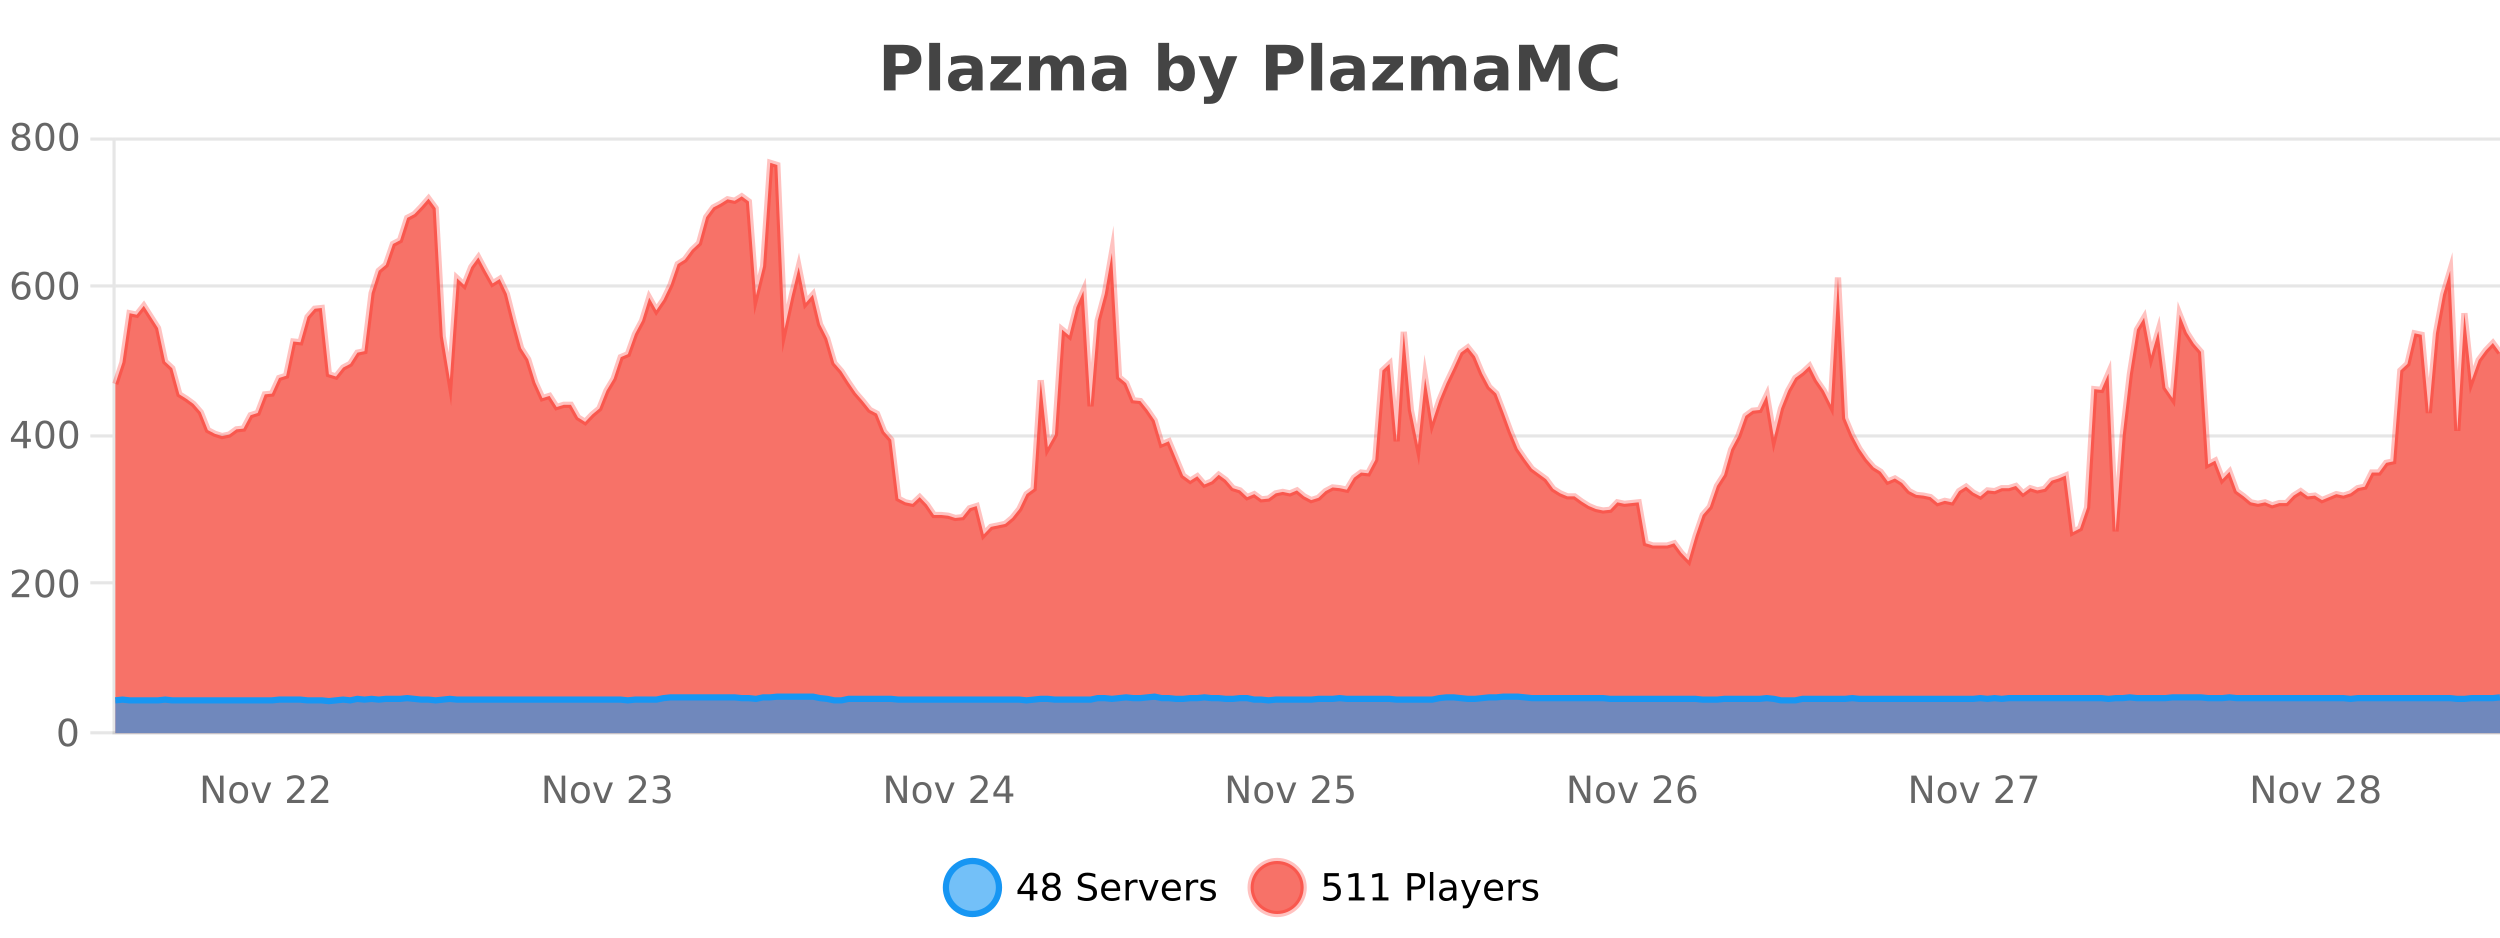 <?xml version="1.0" encoding="UTF-8"?>
<svg xmlns="http://www.w3.org/2000/svg" xmlns:xlink="http://www.w3.org/1999/xlink" width="800pt" height="300pt" viewBox="0 0 800 300" version="1.1">
<defs>
<clipPath id="clip1">
  <path d="M 274 263 L 348 263 L 348 300 L 274 300 Z M 274 263 "/>
</clipPath>
<clipPath id="clip2">
  <path d="M 371 263 L 446 263 L 446 300 L 371 300 Z M 371 263 "/>
</clipPath>
<clipPath id="clip3">
  <path d="M 36.906 52 L 800 52 L 800 234.602 L 36.906 234.602 Z M 36.906 52 "/>
</clipPath>
<clipPath id="clip4">
  <path d="M 35.906 43 L 800 43 L 800 208 L 35.906 208 Z M 35.906 43 "/>
</clipPath>
<clipPath id="clip5">
  <path d="M 36.906 222 L 800 222 L 800 234.602 L 36.906 234.602 Z M 36.906 222 "/>
</clipPath>
<clipPath id="clip6">
  <path d="M 35.906 194 L 800 194 L 800 235.602 L 35.906 235.602 Z M 35.906 194 "/>
</clipPath>
</defs>
<g id="surface816796">
<rect x="0" y="0" width="800" height="300" style="fill:rgb(100%,100%,100%);fill-opacity:1;stroke:none;"/>
<path style="fill:none;stroke-width:1;stroke-linecap:butt;stroke-linejoin:miter;stroke:rgb(0%,0%,0%);stroke-opacity:0.098;stroke-miterlimit:10;" d="M 37 234.5 L 800 234.5 "/>
<path style="fill:none;stroke-width:1;stroke-linecap:butt;stroke-linejoin:miter;stroke:rgb(0%,0%,0%);stroke-opacity:0.098;stroke-miterlimit:10;" d="M 28.906 234.5 L 36 234.5 "/>
<path style="fill:none;stroke-width:1;stroke-linecap:butt;stroke-linejoin:miter;stroke:rgb(0%,0%,0%);stroke-opacity:0.098;stroke-miterlimit:10;" d="M 37 186.5 L 800 186.5 "/>
<path style="fill:none;stroke-width:1;stroke-linecap:butt;stroke-linejoin:miter;stroke:rgb(0%,0%,0%);stroke-opacity:0.098;stroke-miterlimit:10;" d="M 28.906 186.5 L 36 186.5 "/>
<path style="fill:none;stroke-width:1;stroke-linecap:butt;stroke-linejoin:miter;stroke:rgb(0%,0%,0%);stroke-opacity:0.098;stroke-miterlimit:10;" d="M 37 139.5 L 800 139.5 "/>
<path style="fill:none;stroke-width:1;stroke-linecap:butt;stroke-linejoin:miter;stroke:rgb(0%,0%,0%);stroke-opacity:0.098;stroke-miterlimit:10;" d="M 28.906 139.5 L 36 139.5 "/>
<path style="fill:none;stroke-width:1;stroke-linecap:butt;stroke-linejoin:miter;stroke:rgb(0%,0%,0%);stroke-opacity:0.098;stroke-miterlimit:10;" d="M 37 91.5 L 800 91.5 "/>
<path style="fill:none;stroke-width:1;stroke-linecap:butt;stroke-linejoin:miter;stroke:rgb(0%,0%,0%);stroke-opacity:0.098;stroke-miterlimit:10;" d="M 28.906 91.5 L 36 91.5 "/>
<path style="fill:none;stroke-width:1;stroke-linecap:butt;stroke-linejoin:miter;stroke:rgb(0%,0%,0%);stroke-opacity:0.098;stroke-miterlimit:10;" d="M 37 44.5 L 800 44.5 "/>
<path style="fill:none;stroke-width:1;stroke-linecap:butt;stroke-linejoin:miter;stroke:rgb(0%,0%,0%);stroke-opacity:0.098;stroke-miterlimit:10;" d="M 28.906 44.5 L 36 44.5 "/>
<path style=" stroke:none;fill-rule:nonzero;fill:rgb(9.02%,58.824%,95.294%);fill-opacity:0.6;" d="M 319.672 284 C 319.672 288.688 315.871 292.484 311.188 292.484 C 306.5 292.484 302.699 288.688 302.699 284 C 302.699 279.312 306.5 275.516 311.188 275.516 C 315.871 275.516 319.672 279.312 319.672 284 Z M 319.672 284 "/>
<g clip-path="url(#clip1)" clip-rule="nonzero">
<path style="fill:none;stroke-width:2;stroke-linecap:butt;stroke-linejoin:miter;stroke:rgb(9.02%,58.824%,95.294%);stroke-opacity:1;stroke-miterlimit:10;" d="M 319.672 284 C 319.672 288.688 315.871 292.484 311.188 292.484 C 306.5 292.484 302.699 288.688 302.699 284 C 302.699 279.312 306.5 275.516 311.188 275.516 C 315.871 275.516 319.672 279.312 319.672 284 Z M 319.672 284 "/>
</g>
<path style=" stroke:none;fill-rule:nonzero;fill:rgb(0%,0%,0%);fill-opacity:1;" d="M 329.531 280.438 L 326.547 285.109 L 329.531 285.109 Z M 329.219 279.406 L 330.719 279.406 L 330.719 285.109 L 331.969 285.109 L 331.969 286.094 L 330.719 286.094 L 330.719 288.156 L 329.531 288.156 L 329.531 286.094 L 325.594 286.094 L 325.594 284.953 Z M 336.449 284 C 335.887 284 335.441 284.152 335.121 284.453 C 334.797 284.758 334.637 285.168 334.637 285.688 C 334.637 286.219 334.797 286.637 335.121 286.938 C 335.441 287.242 335.887 287.391 336.449 287.391 C 337.012 287.391 337.453 287.242 337.777 286.938 C 338.098 286.637 338.262 286.219 338.262 285.688 C 338.262 285.168 338.098 284.758 337.777 284.453 C 337.465 284.152 337.02 284 336.449 284 Z M 335.262 283.5 C 334.762 283.375 334.363 283.141 334.074 282.797 C 333.793 282.445 333.652 282.016 333.652 281.516 C 333.652 280.82 333.902 280.266 334.402 279.859 C 334.902 279.453 335.582 279.25 336.449 279.25 C 337.324 279.25 338.004 279.453 338.496 279.859 C 338.996 280.266 339.246 280.82 339.246 281.516 C 339.246 282.016 339.105 282.445 338.824 282.797 C 338.543 283.141 338.145 283.375 337.637 283.5 C 338.207 283.637 338.652 283.898 338.965 284.281 C 339.285 284.668 339.449 285.137 339.449 285.688 C 339.449 286.543 339.188 287.199 338.668 287.656 C 338.156 288.105 337.418 288.328 336.449 288.328 C 335.488 288.328 334.75 288.105 334.23 287.656 C 333.707 287.199 333.449 286.543 333.449 285.688 C 333.449 285.137 333.609 284.668 333.934 284.281 C 334.254 283.898 334.699 283.637 335.262 283.5 Z M 334.84 281.625 C 334.84 282.086 334.98 282.438 335.262 282.688 C 335.543 282.938 335.938 283.062 336.449 283.062 C 336.957 283.062 337.355 282.938 337.637 282.688 C 337.926 282.438 338.074 282.086 338.074 281.625 C 338.074 281.18 337.926 280.828 337.637 280.578 C 337.355 280.32 336.957 280.188 336.449 280.188 C 335.938 280.188 335.543 280.32 335.262 280.578 C 334.98 280.828 334.84 281.18 334.84 281.625 Z M 350.508 279.688 L 350.508 280.844 C 350.059 280.637 349.633 280.48 349.227 280.375 C 348.828 280.262 348.449 280.203 348.086 280.203 C 347.438 280.203 346.938 280.328 346.586 280.578 C 346.242 280.828 346.07 281.188 346.07 281.656 C 346.07 282.043 346.184 282.336 346.414 282.531 C 346.641 282.73 347.086 282.887 347.742 283 L 348.445 283.156 C 349.328 283.324 349.98 283.621 350.398 284.047 C 350.824 284.465 351.039 285.027 351.039 285.734 C 351.039 286.59 350.75 287.234 350.18 287.672 C 349.617 288.109 348.781 288.328 347.68 288.328 C 347.273 288.328 346.836 288.281 346.367 288.188 C 345.898 288.094 345.414 287.953 344.914 287.766 L 344.914 286.547 C 345.391 286.82 345.859 287.023 346.32 287.156 C 346.789 287.293 347.242 287.359 347.68 287.359 C 348.355 287.359 348.875 287.23 349.242 286.969 C 349.617 286.699 349.805 286.32 349.805 285.828 C 349.805 285.402 349.668 285.07 349.398 284.828 C 349.137 284.578 348.703 284.398 348.102 284.281 L 347.383 284.141 C 346.496 283.965 345.855 283.688 345.461 283.312 C 345.074 282.938 344.883 282.418 344.883 281.75 C 344.883 280.969 345.152 280.359 345.695 279.922 C 346.234 279.477 346.984 279.25 347.945 279.25 C 348.359 279.25 348.777 279.289 349.195 279.359 C 349.621 279.434 350.059 279.543 350.508 279.688 Z M 358.453 284.609 L 358.453 285.125 L 353.484 285.125 C 353.535 285.875 353.758 286.445 354.156 286.828 C 354.562 287.215 355.117 287.406 355.828 287.406 C 356.242 287.406 356.645 287.359 357.031 287.266 C 357.426 287.164 357.816 287.008 358.203 286.797 L 358.203 287.828 C 357.805 287.984 357.406 288.105 357 288.188 C 356.594 288.281 356.18 288.328 355.766 288.328 C 354.723 288.328 353.895 288.027 353.281 287.422 C 352.664 286.809 352.359 285.98 352.359 284.938 C 352.359 283.867 352.648 283.016 353.234 282.391 C 353.816 281.758 354.598 281.438 355.578 281.438 C 356.461 281.438 357.16 281.727 357.672 282.297 C 358.191 282.859 358.453 283.633 358.453 284.609 Z M 357.375 284.281 C 357.363 283.699 357.195 283.23 356.875 282.875 C 356.551 282.523 356.125 282.344 355.594 282.344 C 354.988 282.344 354.504 282.516 354.141 282.859 C 353.785 283.203 353.582 283.684 353.531 284.297 Z M 364.023 282.594 C 363.898 282.531 363.762 282.484 363.617 282.453 C 363.48 282.414 363.324 282.391 363.148 282.391 C 362.543 282.391 362.074 282.59 361.742 282.984 C 361.418 283.383 361.258 283.953 361.258 284.703 L 361.258 288.156 L 360.18 288.156 L 360.18 281.594 L 361.258 281.594 L 361.258 282.609 C 361.484 282.215 361.781 281.922 362.148 281.734 C 362.512 281.539 362.953 281.438 363.477 281.438 C 363.547 281.438 363.625 281.445 363.711 281.453 C 363.805 281.465 363.902 281.48 364.008 281.5 Z M 364.379 281.594 L 365.52 281.594 L 367.566 287.094 L 369.629 281.594 L 370.77 281.594 L 368.301 288.156 L 366.832 288.156 Z M 377.871 284.609 L 377.871 285.125 L 372.902 285.125 C 372.953 285.875 373.176 286.445 373.574 286.828 C 373.98 287.215 374.535 287.406 375.246 287.406 C 375.66 287.406 376.062 287.359 376.449 287.266 C 376.844 287.164 377.234 287.008 377.621 286.797 L 377.621 287.828 C 377.223 287.984 376.824 288.105 376.418 288.188 C 376.012 288.281 375.598 288.328 375.184 288.328 C 374.141 288.328 373.312 288.027 372.699 287.422 C 372.082 286.809 371.777 285.98 371.777 284.938 C 371.777 283.867 372.066 283.016 372.652 282.391 C 373.234 281.758 374.016 281.438 374.996 281.438 C 375.879 281.438 376.578 281.727 377.09 282.297 C 377.609 282.859 377.871 283.633 377.871 284.609 Z M 376.793 284.281 C 376.781 283.699 376.613 283.23 376.293 282.875 C 375.969 282.523 375.543 282.344 375.012 282.344 C 374.406 282.344 373.922 282.516 373.559 282.859 C 373.203 283.203 373 283.684 372.949 284.297 Z M 383.441 282.594 C 383.316 282.531 383.18 282.484 383.035 282.453 C 382.898 282.414 382.742 282.391 382.566 282.391 C 381.961 282.391 381.492 282.59 381.16 282.984 C 380.836 283.383 380.676 283.953 380.676 284.703 L 380.676 288.156 L 379.598 288.156 L 379.598 281.594 L 380.676 281.594 L 380.676 282.609 C 380.902 282.215 381.199 281.922 381.566 281.734 C 381.93 281.539 382.371 281.438 382.895 281.438 C 382.965 281.438 383.043 281.445 383.129 281.453 C 383.223 281.465 383.32 281.48 383.426 281.5 Z M 388.75 281.781 L 388.75 282.812 C 388.445 282.656 388.129 282.543 387.797 282.469 C 387.473 282.387 387.133 282.344 386.781 282.344 C 386.25 282.344 385.848 282.43 385.578 282.594 C 385.305 282.75 385.172 282.996 385.172 283.328 C 385.172 283.578 385.266 283.777 385.453 283.922 C 385.648 284.059 386.039 284.188 386.625 284.312 L 386.984 284.406 C 387.754 284.562 388.301 284.793 388.625 285.094 C 388.945 285.398 389.109 285.812 389.109 286.344 C 389.109 286.961 388.863 287.445 388.375 287.797 C 387.895 288.152 387.234 288.328 386.391 288.328 C 386.035 288.328 385.664 288.289 385.281 288.219 C 384.906 288.156 384.508 288.059 384.094 287.922 L 384.094 286.797 C 384.488 287.008 384.879 287.164 385.266 287.266 C 385.648 287.371 386.035 287.422 386.422 287.422 C 386.922 287.422 387.305 287.34 387.578 287.172 C 387.859 286.996 388 286.746 388 286.422 C 388 286.133 387.898 285.906 387.703 285.75 C 387.504 285.594 387.07 285.445 386.406 285.297 L 386.031 285.219 C 385.363 285.074 384.879 284.855 384.578 284.562 C 384.285 284.273 384.141 283.875 384.141 283.375 C 384.141 282.75 384.359 282.273 384.797 281.938 C 385.234 281.605 385.852 281.438 386.656 281.438 C 387.051 281.438 387.426 281.469 387.781 281.531 C 388.133 281.586 388.457 281.668 388.75 281.781 Z M 321.188 277.016 "/>
<path style=" stroke:none;fill-rule:nonzero;fill:rgb(96.863%,44.706%,40.784%);fill-opacity:1;" d="M 417.172 284 C 417.172 288.688 413.375 292.484 408.688 292.484 C 404 292.484 400.203 288.688 400.203 284 C 400.203 279.312 404 275.516 408.688 275.516 C 413.375 275.516 417.172 279.312 417.172 284 Z M 417.172 284 "/>
<g clip-path="url(#clip2)" clip-rule="nonzero">
<path style="fill:none;stroke-width:2;stroke-linecap:butt;stroke-linejoin:miter;stroke:rgb(100%,4.706%,0%);stroke-opacity:0.247;stroke-miterlimit:10;" d="M 417.172 284 C 417.172 288.688 413.375 292.484 408.688 292.484 C 404 292.484 400.203 288.688 400.203 284 C 400.203 279.312 404 275.516 408.688 275.516 C 413.375 275.516 417.172 279.312 417.172 284 Z M 417.172 284 "/>
</g>
<path style=" stroke:none;fill-rule:nonzero;fill:rgb(0%,0%,0%);fill-opacity:1;" d="M 423.797 279.406 L 428.438 279.406 L 428.438 280.406 L 424.875 280.406 L 424.875 282.547 C 425.051 282.484 425.223 282.445 425.391 282.422 C 425.566 282.391 425.738 282.375 425.906 282.375 C 426.883 282.375 427.66 282.648 428.234 283.188 C 428.805 283.719 429.094 284.438 429.094 285.344 C 429.094 286.293 428.797 287.027 428.203 287.547 C 427.617 288.07 426.797 288.328 425.734 288.328 C 425.359 288.328 424.977 288.297 424.594 288.234 C 424.219 288.172 423.828 288.078 423.422 287.953 L 423.422 286.766 C 423.773 286.953 424.141 287.094 424.516 287.188 C 424.891 287.281 425.285 287.328 425.703 287.328 C 426.379 287.328 426.914 287.152 427.312 286.797 C 427.707 286.445 427.906 285.961 427.906 285.344 C 427.906 284.742 427.707 284.262 427.312 283.906 C 426.914 283.555 426.379 283.375 425.703 283.375 C 425.391 283.375 425.07 283.414 424.75 283.484 C 424.438 283.547 424.117 283.652 423.797 283.797 Z M 431.621 287.156 L 433.559 287.156 L 433.559 280.484 L 431.449 280.906 L 431.449 279.828 L 433.543 279.406 L 434.73 279.406 L 434.73 287.156 L 436.668 287.156 L 436.668 288.156 L 431.621 288.156 Z M 439.258 287.156 L 441.195 287.156 L 441.195 280.484 L 439.086 280.906 L 439.086 279.828 L 441.18 279.406 L 442.367 279.406 L 442.367 287.156 L 444.305 287.156 L 444.305 288.156 L 439.258 288.156 Z M 451.578 280.375 L 451.578 283.672 L 453.062 283.672 C 453.613 283.672 454.039 283.531 454.344 283.25 C 454.645 282.961 454.797 282.547 454.797 282.016 C 454.797 281.496 454.645 281.094 454.344 280.812 C 454.039 280.523 453.613 280.375 453.062 280.375 Z M 450.391 279.406 L 453.062 279.406 C 454.051 279.406 454.797 279.633 455.297 280.078 C 455.797 280.516 456.047 281.164 456.047 282.016 C 456.047 282.883 455.797 283.539 455.297 283.984 C 454.797 284.422 454.051 284.641 453.062 284.641 L 451.578 284.641 L 451.578 288.156 L 450.391 288.156 Z M 457.582 279.031 L 458.66 279.031 L 458.66 288.156 L 457.582 288.156 Z M 463.898 284.859 C 463.031 284.859 462.43 284.961 462.086 285.156 C 461.75 285.355 461.586 285.695 461.586 286.172 C 461.586 286.559 461.711 286.867 461.961 287.094 C 462.219 287.312 462.562 287.422 462.992 287.422 C 463.594 287.422 464.074 287.215 464.43 286.797 C 464.793 286.371 464.977 285.805 464.977 285.094 L 464.977 284.859 Z M 466.055 284.406 L 466.055 288.156 L 464.977 288.156 L 464.977 287.156 C 464.727 287.555 464.418 287.852 464.055 288.047 C 463.688 288.234 463.242 288.328 462.711 288.328 C 462.031 288.328 461.496 288.141 461.102 287.766 C 460.703 287.383 460.508 286.875 460.508 286.25 C 460.508 285.512 460.75 284.953 461.242 284.578 C 461.742 284.203 462.48 284.016 463.461 284.016 L 464.977 284.016 L 464.977 283.906 C 464.977 283.406 464.809 283.023 464.477 282.75 C 464.152 282.48 463.699 282.344 463.117 282.344 C 462.742 282.344 462.371 282.391 462.008 282.484 C 461.652 282.578 461.312 282.715 460.992 282.891 L 460.992 281.891 C 461.387 281.734 461.766 281.621 462.133 281.547 C 462.508 281.477 462.871 281.438 463.227 281.438 C 464.172 281.438 464.883 281.684 465.352 282.172 C 465.82 282.664 466.055 283.406 466.055 284.406 Z M 471.004 288.766 C 470.699 289.547 470.402 290.055 470.113 290.297 C 469.82 290.535 469.434 290.656 468.957 290.656 L 468.098 290.656 L 468.098 289.75 L 468.723 289.75 C 469.023 289.75 469.254 289.676 469.41 289.531 C 469.574 289.395 469.758 289.066 469.957 288.547 L 470.16 288.047 L 467.504 281.594 L 468.645 281.594 L 470.691 286.719 L 472.754 281.594 L 473.895 281.594 Z M 480.996 284.609 L 480.996 285.125 L 476.027 285.125 C 476.078 285.875 476.301 286.445 476.699 286.828 C 477.105 287.215 477.66 287.406 478.371 287.406 C 478.785 287.406 479.188 287.359 479.574 287.266 C 479.969 287.164 480.359 287.008 480.746 286.797 L 480.746 287.828 C 480.348 287.984 479.949 288.105 479.543 288.188 C 479.137 288.281 478.723 288.328 478.309 288.328 C 477.266 288.328 476.438 288.027 475.824 287.422 C 475.207 286.809 474.902 285.98 474.902 284.938 C 474.902 283.867 475.191 283.016 475.777 282.391 C 476.359 281.758 477.141 281.438 478.121 281.438 C 479.004 281.438 479.703 281.727 480.215 282.297 C 480.734 282.859 480.996 283.633 480.996 284.609 Z M 479.918 284.281 C 479.906 283.699 479.738 283.23 479.418 282.875 C 479.094 282.523 478.668 282.344 478.137 282.344 C 477.531 282.344 477.047 282.516 476.684 282.859 C 476.328 283.203 476.125 283.684 476.074 284.297 Z M 486.566 282.594 C 486.441 282.531 486.305 282.484 486.16 282.453 C 486.023 282.414 485.867 282.391 485.691 282.391 C 485.086 282.391 484.617 282.59 484.285 282.984 C 483.961 283.383 483.801 283.953 483.801 284.703 L 483.801 288.156 L 482.723 288.156 L 482.723 281.594 L 483.801 281.594 L 483.801 282.609 C 484.027 282.215 484.324 281.922 484.691 281.734 C 485.055 281.539 485.496 281.438 486.02 281.438 C 486.09 281.438 486.168 281.445 486.254 281.453 C 486.348 281.465 486.445 281.48 486.551 281.5 Z M 491.875 281.781 L 491.875 282.812 C 491.57 282.656 491.254 282.543 490.922 282.469 C 490.598 282.387 490.258 282.344 489.906 282.344 C 489.375 282.344 488.973 282.43 488.703 282.594 C 488.43 282.75 488.297 282.996 488.297 283.328 C 488.297 283.578 488.391 283.777 488.578 283.922 C 488.773 284.059 489.164 284.188 489.75 284.312 L 490.109 284.406 C 490.879 284.562 491.426 284.793 491.75 285.094 C 492.07 285.398 492.234 285.812 492.234 286.344 C 492.234 286.961 491.988 287.445 491.5 287.797 C 491.02 288.152 490.359 288.328 489.516 288.328 C 489.16 288.328 488.789 288.289 488.406 288.219 C 488.031 288.156 487.633 288.059 487.219 287.922 L 487.219 286.797 C 487.613 287.008 488.004 287.164 488.391 287.266 C 488.773 287.371 489.16 287.422 489.547 287.422 C 490.047 287.422 490.43 287.34 490.703 287.172 C 490.984 286.996 491.125 286.746 491.125 286.422 C 491.125 286.133 491.023 285.906 490.828 285.75 C 490.629 285.594 490.195 285.445 489.531 285.297 L 489.156 285.219 C 488.488 285.074 488.004 284.855 487.703 284.562 C 487.41 284.273 487.266 283.875 487.266 283.375 C 487.266 282.75 487.484 282.273 487.922 281.938 C 488.359 281.605 488.977 281.438 489.781 281.438 C 490.176 281.438 490.551 281.469 490.906 281.531 C 491.258 281.586 491.582 281.668 491.875 281.781 Z M 418.688 277.016 "/>
<path style=" stroke:none;fill-rule:nonzero;fill:rgb(26.667%,26.667%,26.667%);fill-opacity:1;" d="M 282.844 14.344 L 289.078 14.344 C 290.93 14.344 292.352 14.758 293.344 15.578 C 294.344 16.402 294.844 17.574 294.844 19.094 C 294.844 20.625 294.344 21.805 293.344 22.625 C 292.352 23.449 290.93 23.859 289.078 23.859 L 286.594 23.859 L 286.594 28.922 L 282.844 28.922 Z M 286.594 17.062 L 286.594 21.141 L 288.672 21.141 C 289.398 21.141 289.961 20.965 290.359 20.609 C 290.766 20.258 290.969 19.75 290.969 19.094 C 290.969 18.449 290.766 17.949 290.359 17.594 C 289.961 17.242 289.398 17.062 288.672 17.062 Z M 297.344 13.719 L 300.828 13.719 L 300.828 28.922 L 297.344 28.922 Z M 309.094 24 C 308.363 24 307.816 24.125 307.453 24.375 C 307.086 24.617 306.906 24.98 306.906 25.469 C 306.906 25.906 307.051 26.25 307.344 26.5 C 307.645 26.75 308.055 26.875 308.578 26.875 C 309.234 26.875 309.785 26.641 310.234 26.172 C 310.691 25.703 310.922 25.117 310.922 24.406 L 310.922 24 Z M 314.438 22.688 L 314.438 28.922 L 310.922 28.922 L 310.922 27.297 C 310.453 27.965 309.922 28.449 309.328 28.75 C 308.742 29.051 308.031 29.203 307.188 29.203 C 306.062 29.203 305.145 28.875 304.438 28.219 C 303.727 27.555 303.375 26.695 303.375 25.641 C 303.375 24.359 303.812 23.422 304.688 22.828 C 305.57 22.227 306.961 21.922 308.859 21.922 L 310.922 21.922 L 310.922 21.641 C 310.922 21.09 310.703 20.688 310.266 20.438 C 309.828 20.18 309.145 20.047 308.219 20.047 C 307.469 20.047 306.77 20.125 306.125 20.281 C 305.477 20.43 304.879 20.648 304.328 20.938 L 304.328 18.281 C 305.078 18.094 305.828 17.953 306.578 17.859 C 307.336 17.766 308.098 17.719 308.859 17.719 C 310.828 17.719 312.25 18.109 313.125 18.891 C 314 19.664 314.438 20.93 314.438 22.688 Z M 317.148 17.984 L 326.695 17.984 L 326.695 20.422 L 320.93 26.422 L 326.695 26.422 L 326.695 28.922 L 316.914 28.922 L 316.914 26.484 L 322.664 20.484 L 317.148 20.484 Z M 339.461 19.797 C 339.906 19.121 340.434 18.605 341.039 18.25 C 341.652 17.898 342.324 17.719 343.055 17.719 C 344.305 17.719 345.258 18.109 345.914 18.891 C 346.578 19.664 346.914 20.789 346.914 22.266 L 346.914 28.922 L 343.398 28.922 L 343.398 23.219 C 343.398 23.137 343.398 23.047 343.398 22.953 C 343.406 22.859 343.414 22.73 343.414 22.562 C 343.414 21.793 343.297 21.234 343.07 20.891 C 342.84 20.539 342.469 20.359 341.961 20.359 C 341.305 20.359 340.793 20.637 340.43 21.188 C 340.062 21.73 339.875 22.516 339.867 23.547 L 339.867 28.922 L 336.352 28.922 L 336.352 23.219 C 336.352 22.012 336.246 21.234 336.039 20.891 C 335.828 20.539 335.461 20.359 334.93 20.359 C 334.25 20.359 333.73 20.637 333.367 21.188 C 333 21.73 332.82 22.516 332.82 23.547 L 332.82 28.922 L 329.305 28.922 L 329.305 17.984 L 332.82 17.984 L 332.82 19.578 C 333.258 18.965 333.75 18.5 334.305 18.188 C 334.855 17.875 335.469 17.719 336.148 17.719 C 336.898 17.719 337.562 17.902 338.148 18.266 C 338.73 18.633 339.168 19.141 339.461 19.797 Z M 355.07 24 C 354.34 24 353.793 24.125 353.43 24.375 C 353.062 24.617 352.883 24.98 352.883 25.469 C 352.883 25.906 353.027 26.25 353.32 26.5 C 353.621 26.75 354.031 26.875 354.555 26.875 C 355.211 26.875 355.762 26.641 356.211 26.172 C 356.668 25.703 356.898 25.117 356.898 24.406 L 356.898 24 Z M 360.414 22.688 L 360.414 28.922 L 356.898 28.922 L 356.898 27.297 C 356.43 27.965 355.898 28.449 355.305 28.75 C 354.719 29.051 354.008 29.203 353.164 29.203 C 352.039 29.203 351.121 28.875 350.414 28.219 C 349.703 27.555 349.352 26.695 349.352 25.641 C 349.352 24.359 349.789 23.422 350.664 22.828 C 351.547 22.227 352.938 21.922 354.836 21.922 L 356.898 21.922 L 356.898 21.641 C 356.898 21.09 356.68 20.688 356.242 20.438 C 355.805 20.18 355.121 20.047 354.195 20.047 C 353.445 20.047 352.746 20.125 352.102 20.281 C 351.453 20.43 350.855 20.648 350.305 20.938 L 350.305 18.281 C 351.055 18.094 351.805 17.953 352.555 17.859 C 353.312 17.766 354.074 17.719 354.836 17.719 C 356.805 17.719 358.227 18.109 359.102 18.891 C 359.977 19.664 360.414 20.93 360.414 22.688 Z M 376.449 26.672 C 377.199 26.672 377.77 26.402 378.168 25.859 C 378.562 25.309 378.762 24.512 378.762 23.469 C 378.762 22.43 378.562 21.637 378.168 21.094 C 377.77 20.543 377.199 20.266 376.449 20.266 C 375.699 20.266 375.121 20.543 374.715 21.094 C 374.316 21.637 374.121 22.43 374.121 23.469 C 374.121 24.5 374.316 25.293 374.715 25.844 C 375.121 26.398 375.699 26.672 376.449 26.672 Z M 374.121 19.578 C 374.609 18.945 375.145 18.477 375.73 18.172 C 376.312 17.871 376.984 17.719 377.746 17.719 C 379.098 17.719 380.207 18.258 381.074 19.328 C 381.938 20.402 382.371 21.781 382.371 23.469 C 382.371 25.148 381.938 26.523 381.074 27.594 C 380.207 28.668 379.098 29.203 377.746 29.203 C 376.984 29.203 376.312 29.051 375.73 28.75 C 375.145 28.449 374.609 27.98 374.121 27.344 L 374.121 28.922 L 370.637 28.922 L 370.637 13.719 L 374.121 13.719 Z M 383.516 17.984 L 387 17.984 L 389.953 25.406 L 392.453 17.984 L 395.938 17.984 L 391.344 29.953 C 390.883 31.172 390.344 32.02 389.719 32.5 C 389.102 32.988 388.297 33.234 387.297 33.234 L 385.266 33.234 L 385.266 30.938 L 386.359 30.938 C 386.953 30.938 387.383 30.844 387.656 30.656 C 387.926 30.469 388.133 30.129 388.281 29.641 L 388.391 29.344 Z M 405.109 14.344 L 411.344 14.344 C 413.195 14.344 414.617 14.758 415.609 15.578 C 416.609 16.402 417.109 17.574 417.109 19.094 C 417.109 20.625 416.609 21.805 415.609 22.625 C 414.617 23.449 413.195 23.859 411.344 23.859 L 408.859 23.859 L 408.859 28.922 L 405.109 28.922 Z M 408.859 17.062 L 408.859 21.141 L 410.938 21.141 C 411.664 21.141 412.227 20.965 412.625 20.609 C 413.031 20.258 413.234 19.75 413.234 19.094 C 413.234 18.449 413.031 17.949 412.625 17.594 C 412.227 17.242 411.664 17.062 410.938 17.062 Z M 419.609 13.719 L 423.094 13.719 L 423.094 28.922 L 419.609 28.922 Z M 431.359 24 C 430.629 24 430.082 24.125 429.719 24.375 C 429.352 24.617 429.172 24.98 429.172 25.469 C 429.172 25.906 429.316 26.25 429.609 26.5 C 429.91 26.75 430.32 26.875 430.844 26.875 C 431.5 26.875 432.051 26.641 432.5 26.172 C 432.957 25.703 433.188 25.117 433.188 24.406 L 433.188 24 Z M 436.703 22.688 L 436.703 28.922 L 433.188 28.922 L 433.188 27.297 C 432.719 27.965 432.188 28.449 431.594 28.75 C 431.008 29.051 430.297 29.203 429.453 29.203 C 428.328 29.203 427.41 28.875 426.703 28.219 C 425.992 27.555 425.641 26.695 425.641 25.641 C 425.641 24.359 426.078 23.422 426.953 22.828 C 427.836 22.227 429.227 21.922 431.125 21.922 L 433.188 21.922 L 433.188 21.641 C 433.188 21.09 432.969 20.688 432.531 20.438 C 432.094 20.18 431.41 20.047 430.484 20.047 C 429.734 20.047 429.035 20.125 428.391 20.281 C 427.742 20.43 427.145 20.648 426.594 20.938 L 426.594 18.281 C 427.344 18.094 428.094 17.953 428.844 17.859 C 429.602 17.766 430.363 17.719 431.125 17.719 C 433.094 17.719 434.516 18.109 435.391 18.891 C 436.266 19.664 436.703 20.93 436.703 22.688 Z M 439.414 17.984 L 448.961 17.984 L 448.961 20.422 L 443.195 26.422 L 448.961 26.422 L 448.961 28.922 L 439.18 28.922 L 439.18 26.484 L 444.93 20.484 L 439.414 20.484 Z M 461.727 19.797 C 462.172 19.121 462.699 18.605 463.305 18.25 C 463.918 17.898 464.59 17.719 465.32 17.719 C 466.57 17.719 467.523 18.109 468.18 18.891 C 468.844 19.664 469.18 20.789 469.18 22.266 L 469.18 28.922 L 465.664 28.922 L 465.664 23.219 C 465.664 23.137 465.664 23.047 465.664 22.953 C 465.672 22.859 465.68 22.73 465.68 22.562 C 465.68 21.793 465.562 21.234 465.336 20.891 C 465.105 20.539 464.734 20.359 464.227 20.359 C 463.57 20.359 463.059 20.637 462.695 21.188 C 462.328 21.73 462.141 22.516 462.133 23.547 L 462.133 28.922 L 458.617 28.922 L 458.617 23.219 C 458.617 22.012 458.512 21.234 458.305 20.891 C 458.094 20.539 457.727 20.359 457.195 20.359 C 456.516 20.359 455.996 20.637 455.633 21.188 C 455.266 21.73 455.086 22.516 455.086 23.547 L 455.086 28.922 L 451.57 28.922 L 451.57 17.984 L 455.086 17.984 L 455.086 19.578 C 455.523 18.965 456.016 18.5 456.57 18.188 C 457.121 17.875 457.734 17.719 458.414 17.719 C 459.164 17.719 459.828 17.902 460.414 18.266 C 460.996 18.633 461.434 19.141 461.727 19.797 Z M 477.336 24 C 476.605 24 476.059 24.125 475.695 24.375 C 475.328 24.617 475.148 24.98 475.148 25.469 C 475.148 25.906 475.293 26.25 475.586 26.5 C 475.887 26.75 476.297 26.875 476.82 26.875 C 477.477 26.875 478.027 26.641 478.477 26.172 C 478.934 25.703 479.164 25.117 479.164 24.406 L 479.164 24 Z M 482.68 22.688 L 482.68 28.922 L 479.164 28.922 L 479.164 27.297 C 478.695 27.965 478.164 28.449 477.57 28.75 C 476.984 29.051 476.273 29.203 475.43 29.203 C 474.305 29.203 473.387 28.875 472.68 28.219 C 471.969 27.555 471.617 26.695 471.617 25.641 C 471.617 24.359 472.055 23.422 472.93 22.828 C 473.812 22.227 475.203 21.922 477.102 21.922 L 479.164 21.922 L 479.164 21.641 C 479.164 21.09 478.945 20.688 478.508 20.438 C 478.07 20.18 477.387 20.047 476.461 20.047 C 475.711 20.047 475.012 20.125 474.367 20.281 C 473.719 20.43 473.121 20.648 472.57 20.938 L 472.57 18.281 C 473.32 18.094 474.07 17.953 474.82 17.859 C 475.578 17.766 476.34 17.719 477.102 17.719 C 479.07 17.719 480.492 18.109 481.367 18.891 C 482.242 19.664 482.68 20.93 482.68 22.688 Z M 486.094 14.344 L 490.875 14.344 L 494.188 22.141 L 497.531 14.344 L 502.312 14.344 L 502.312 28.922 L 498.75 28.922 L 498.75 18.25 L 495.391 26.125 L 493.016 26.125 L 489.656 18.25 L 489.656 28.922 L 486.094 28.922 Z M 517.562 28.125 C 516.863 28.48 516.141 28.746 515.391 28.922 C 514.648 29.109 513.867 29.203 513.047 29.203 C 510.617 29.203 508.695 28.527 507.281 27.172 C 505.863 25.809 505.156 23.965 505.156 21.641 C 505.156 19.32 505.863 17.48 507.281 16.125 C 508.695 14.762 510.617 14.078 513.047 14.078 C 513.867 14.078 514.648 14.172 515.391 14.359 C 516.141 14.539 516.863 14.805 517.562 15.156 L 517.562 18.172 C 516.863 17.703 516.176 17.359 515.5 17.141 C 514.82 16.914 514.109 16.797 513.359 16.797 C 512.016 16.797 510.957 17.23 510.188 18.094 C 509.426 18.949 509.047 20.133 509.047 21.641 C 509.047 23.152 509.426 24.34 510.188 25.203 C 510.957 26.059 512.016 26.484 513.359 26.484 C 514.109 26.484 514.82 26.375 515.5 26.156 C 516.176 25.93 516.863 25.578 517.562 25.109 Z M 281 10.359 "/>
<path style="fill:none;stroke-width:1;stroke-linecap:butt;stroke-linejoin:miter;stroke:rgb(0%,0%,0%);stroke-opacity:0.098;stroke-miterlimit:10;" d="M 36 234.5 L 801 234.5 "/>
<path style=" stroke:none;fill-rule:nonzero;fill:rgb(40%,40%,40%);fill-opacity:1;" d="M 64.91 248.203 L 66.504 248.203 L 70.395 255.516 L 70.395 248.203 L 71.535 248.203 L 71.535 256.953 L 69.941 256.953 L 66.066 249.641 L 66.066 256.953 L 64.91 256.953 Z M 76.387 251.141 C 75.812 251.141 75.355 251.371 75.012 251.828 C 74.676 252.277 74.512 252.891 74.512 253.672 C 74.512 254.465 74.676 255.086 75.012 255.531 C 75.344 255.98 75.801 256.203 76.387 256.203 C 76.957 256.203 77.41 255.98 77.746 255.531 C 78.09 255.074 78.262 254.453 78.262 253.672 C 78.262 252.902 78.09 252.289 77.746 251.828 C 77.41 251.371 76.957 251.141 76.387 251.141 Z M 76.387 250.234 C 77.324 250.234 78.059 250.543 78.59 251.156 C 79.129 251.762 79.402 252.602 79.402 253.672 C 79.402 254.746 79.129 255.59 78.59 256.203 C 78.059 256.82 77.324 257.125 76.387 257.125 C 75.449 257.125 74.707 256.82 74.168 256.203 C 73.637 255.59 73.371 254.746 73.371 253.672 C 73.371 252.602 73.637 251.762 74.168 251.156 C 74.707 250.543 75.449 250.234 76.387 250.234 Z M 80.414 250.391 L 81.555 250.391 L 83.602 255.891 L 85.664 250.391 L 86.805 250.391 L 84.336 256.953 L 82.867 256.953 Z M 93.27 255.953 L 97.41 255.953 L 97.41 256.953 L 91.848 256.953 L 91.848 255.953 C 92.293 255.496 92.902 254.875 93.676 254.094 C 94.457 253.305 94.945 252.793 95.145 252.562 C 95.527 252.148 95.793 251.793 95.941 251.5 C 96.098 251.199 96.176 250.906 96.176 250.625 C 96.176 250.156 96.008 249.777 95.676 249.484 C 95.352 249.195 94.93 249.047 94.41 249.047 C 94.035 249.047 93.637 249.109 93.223 249.234 C 92.816 249.359 92.379 249.559 91.91 249.828 L 91.91 248.625 C 92.387 248.438 92.832 248.297 93.238 248.203 C 93.652 248.102 94.035 248.047 94.379 248.047 C 95.285 248.047 96.008 248.277 96.551 248.734 C 97.09 249.184 97.363 249.789 97.363 250.547 C 97.363 250.902 97.293 251.242 97.16 251.562 C 97.023 251.887 96.777 252.266 96.426 252.703 C 96.32 252.82 96.008 253.148 95.488 253.688 C 94.965 254.23 94.227 254.984 93.27 255.953 Z M 100.906 255.953 L 105.047 255.953 L 105.047 256.953 L 99.484 256.953 L 99.484 255.953 C 99.93 255.496 100.539 254.875 101.312 254.094 C 102.094 253.305 102.582 252.793 102.781 252.562 C 103.164 252.148 103.43 251.793 103.578 251.5 C 103.734 251.199 103.812 250.906 103.812 250.625 C 103.812 250.156 103.645 249.777 103.312 249.484 C 102.988 249.195 102.566 249.047 102.047 249.047 C 101.672 249.047 101.273 249.109 100.859 249.234 C 100.453 249.359 100.016 249.559 99.547 249.828 L 99.547 248.625 C 100.023 248.438 100.469 248.297 100.875 248.203 C 101.289 248.102 101.672 248.047 102.016 248.047 C 102.922 248.047 103.645 248.277 104.188 248.734 C 104.727 249.184 105 249.789 105 250.547 C 105 250.902 104.93 251.242 104.797 251.562 C 104.66 251.887 104.414 252.266 104.062 252.703 C 103.957 252.82 103.645 253.148 103.125 253.688 C 102.602 254.23 101.863 254.984 100.906 255.953 Z M 63.738 245.816 "/>
<path style=" stroke:none;fill-rule:nonzero;fill:rgb(40%,40%,40%);fill-opacity:1;" d="M 174.25 248.203 L 175.844 248.203 L 179.734 255.516 L 179.734 248.203 L 180.875 248.203 L 180.875 256.953 L 179.281 256.953 L 175.406 249.641 L 175.406 256.953 L 174.25 256.953 Z M 185.727 251.141 C 185.152 251.141 184.695 251.371 184.352 251.828 C 184.016 252.277 183.852 252.891 183.852 253.672 C 183.852 254.465 184.016 255.086 184.352 255.531 C 184.684 255.98 185.141 256.203 185.727 256.203 C 186.297 256.203 186.75 255.98 187.086 255.531 C 187.43 255.074 187.602 254.453 187.602 253.672 C 187.602 252.902 187.43 252.289 187.086 251.828 C 186.75 251.371 186.297 251.141 185.727 251.141 Z M 185.727 250.234 C 186.664 250.234 187.398 250.543 187.93 251.156 C 188.469 251.762 188.742 252.602 188.742 253.672 C 188.742 254.746 188.469 255.59 187.93 256.203 C 187.398 256.82 186.664 257.125 185.727 257.125 C 184.789 257.125 184.047 256.82 183.508 256.203 C 182.977 255.59 182.711 254.746 182.711 253.672 C 182.711 252.602 182.977 251.762 183.508 251.156 C 184.047 250.543 184.789 250.234 185.727 250.234 Z M 189.758 250.391 L 190.898 250.391 L 192.945 255.891 L 195.008 250.391 L 196.148 250.391 L 193.68 256.953 L 192.211 256.953 Z M 202.609 255.953 L 206.75 255.953 L 206.75 256.953 L 201.188 256.953 L 201.188 255.953 C 201.633 255.496 202.242 254.875 203.016 254.094 C 203.797 253.305 204.285 252.793 204.484 252.562 C 204.867 252.148 205.133 251.793 205.281 251.5 C 205.438 251.199 205.516 250.906 205.516 250.625 C 205.516 250.156 205.348 249.777 205.016 249.484 C 204.691 249.195 204.27 249.047 203.75 249.047 C 203.375 249.047 202.977 249.109 202.562 249.234 C 202.156 249.359 201.719 249.559 201.25 249.828 L 201.25 248.625 C 201.727 248.438 202.172 248.297 202.578 248.203 C 202.992 248.102 203.375 248.047 203.719 248.047 C 204.625 248.047 205.348 248.277 205.891 248.734 C 206.43 249.184 206.703 249.789 206.703 250.547 C 206.703 250.902 206.633 251.242 206.5 251.562 C 206.363 251.887 206.117 252.266 205.766 252.703 C 205.66 252.82 205.348 253.148 204.828 253.688 C 204.305 254.23 203.566 254.984 202.609 255.953 Z M 212.82 252.234 C 213.383 252.359 213.82 252.617 214.133 253 C 214.453 253.375 214.617 253.844 214.617 254.406 C 214.617 255.273 214.32 255.945 213.727 256.422 C 213.133 256.891 212.289 257.125 211.195 257.125 C 210.828 257.125 210.449 257.086 210.055 257.016 C 209.668 256.945 209.273 256.836 208.867 256.688 L 208.867 255.547 C 209.188 255.734 209.543 255.883 209.93 255.984 C 210.324 256.078 210.734 256.125 211.164 256.125 C 211.902 256.125 212.465 255.98 212.852 255.688 C 213.246 255.398 213.445 254.969 213.445 254.406 C 213.445 253.898 213.262 253.496 212.898 253.203 C 212.531 252.914 212.031 252.766 211.398 252.766 L 210.367 252.766 L 210.367 251.797 L 211.445 251.797 C 212.016 251.797 212.461 251.684 212.773 251.453 C 213.086 251.215 213.242 250.875 213.242 250.438 C 213.242 249.992 213.078 249.648 212.758 249.406 C 212.445 249.168 211.992 249.047 211.398 249.047 C 211.062 249.047 210.711 249.086 210.336 249.156 C 209.969 249.219 209.562 249.324 209.117 249.469 L 209.117 248.422 C 209.574 248.297 209.996 248.203 210.383 248.141 C 210.777 248.078 211.148 248.047 211.492 248.047 C 212.398 248.047 213.109 248.25 213.633 248.656 C 214.152 249.062 214.414 249.617 214.414 250.312 C 214.414 250.805 214.273 251.215 213.992 251.547 C 213.719 251.883 213.328 252.109 212.82 252.234 Z M 173.078 245.816 "/>
<path style=" stroke:none;fill-rule:nonzero;fill:rgb(40%,40%,40%);fill-opacity:1;" d="M 283.59 248.203 L 285.184 248.203 L 289.074 255.516 L 289.074 248.203 L 290.215 248.203 L 290.215 256.953 L 288.621 256.953 L 284.746 249.641 L 284.746 256.953 L 283.59 256.953 Z M 295.066 251.141 C 294.492 251.141 294.035 251.371 293.691 251.828 C 293.355 252.277 293.191 252.891 293.191 253.672 C 293.191 254.465 293.355 255.086 293.691 255.531 C 294.023 255.98 294.48 256.203 295.066 256.203 C 295.637 256.203 296.09 255.98 296.426 255.531 C 296.77 255.074 296.941 254.453 296.941 253.672 C 296.941 252.902 296.77 252.289 296.426 251.828 C 296.09 251.371 295.637 251.141 295.066 251.141 Z M 295.066 250.234 C 296.004 250.234 296.738 250.543 297.27 251.156 C 297.809 251.762 298.082 252.602 298.082 253.672 C 298.082 254.746 297.809 255.59 297.27 256.203 C 296.738 256.82 296.004 257.125 295.066 257.125 C 294.129 257.125 293.387 256.82 292.848 256.203 C 292.316 255.59 292.051 254.746 292.051 253.672 C 292.051 252.602 292.316 251.762 292.848 251.156 C 293.387 250.543 294.129 250.234 295.066 250.234 Z M 299.094 250.391 L 300.234 250.391 L 302.281 255.891 L 304.344 250.391 L 305.484 250.391 L 303.016 256.953 L 301.547 256.953 Z M 311.949 255.953 L 316.09 255.953 L 316.09 256.953 L 310.527 256.953 L 310.527 255.953 C 310.973 255.496 311.582 254.875 312.355 254.094 C 313.137 253.305 313.625 252.793 313.824 252.562 C 314.207 252.148 314.473 251.793 314.621 251.5 C 314.777 251.199 314.855 250.906 314.855 250.625 C 314.855 250.156 314.688 249.777 314.355 249.484 C 314.031 249.195 313.609 249.047 313.09 249.047 C 312.715 249.047 312.316 249.109 311.902 249.234 C 311.496 249.359 311.059 249.559 310.59 249.828 L 310.59 248.625 C 311.066 248.438 311.512 248.297 311.918 248.203 C 312.332 248.102 312.715 248.047 313.059 248.047 C 313.965 248.047 314.688 248.277 315.23 248.734 C 315.77 249.184 316.043 249.789 316.043 250.547 C 316.043 250.902 315.973 251.242 315.84 251.562 C 315.703 251.887 315.457 252.266 315.105 252.703 C 315 252.82 314.688 253.148 314.168 253.688 C 313.645 254.23 312.906 254.984 311.949 255.953 Z M 321.82 249.234 L 318.836 253.906 L 321.82 253.906 Z M 321.508 248.203 L 323.008 248.203 L 323.008 253.906 L 324.258 253.906 L 324.258 254.891 L 323.008 254.891 L 323.008 256.953 L 321.82 256.953 L 321.82 254.891 L 317.883 254.891 L 317.883 253.75 Z M 282.418 245.816 "/>
<path style=" stroke:none;fill-rule:nonzero;fill:rgb(40%,40%,40%);fill-opacity:1;" d="M 392.93 248.203 L 394.523 248.203 L 398.414 255.516 L 398.414 248.203 L 399.555 248.203 L 399.555 256.953 L 397.961 256.953 L 394.086 249.641 L 394.086 256.953 L 392.93 256.953 Z M 404.406 251.141 C 403.832 251.141 403.375 251.371 403.031 251.828 C 402.695 252.277 402.531 252.891 402.531 253.672 C 402.531 254.465 402.695 255.086 403.031 255.531 C 403.363 255.98 403.82 256.203 404.406 256.203 C 404.977 256.203 405.43 255.98 405.766 255.531 C 406.109 255.074 406.281 254.453 406.281 253.672 C 406.281 252.902 406.109 252.289 405.766 251.828 C 405.43 251.371 404.977 251.141 404.406 251.141 Z M 404.406 250.234 C 405.344 250.234 406.078 250.543 406.609 251.156 C 407.148 251.762 407.422 252.602 407.422 253.672 C 407.422 254.746 407.148 255.59 406.609 256.203 C 406.078 256.82 405.344 257.125 404.406 257.125 C 403.469 257.125 402.727 256.82 402.188 256.203 C 401.656 255.59 401.391 254.746 401.391 253.672 C 401.391 252.602 401.656 251.762 402.188 251.156 C 402.727 250.543 403.469 250.234 404.406 250.234 Z M 408.438 250.391 L 409.578 250.391 L 411.625 255.891 L 413.688 250.391 L 414.828 250.391 L 412.359 256.953 L 410.891 256.953 Z M 421.289 255.953 L 425.43 255.953 L 425.43 256.953 L 419.867 256.953 L 419.867 255.953 C 420.312 255.496 420.922 254.875 421.695 254.094 C 422.477 253.305 422.965 252.793 423.164 252.562 C 423.547 252.148 423.812 251.793 423.961 251.5 C 424.117 251.199 424.195 250.906 424.195 250.625 C 424.195 250.156 424.027 249.777 423.695 249.484 C 423.371 249.195 422.949 249.047 422.43 249.047 C 422.055 249.047 421.656 249.109 421.242 249.234 C 420.836 249.359 420.398 249.559 419.93 249.828 L 419.93 248.625 C 420.406 248.438 420.852 248.297 421.258 248.203 C 421.672 248.102 422.055 248.047 422.398 248.047 C 423.305 248.047 424.027 248.277 424.57 248.734 C 425.109 249.184 425.383 249.789 425.383 250.547 C 425.383 250.902 425.312 251.242 425.18 251.562 C 425.043 251.887 424.797 252.266 424.445 252.703 C 424.34 252.82 424.027 253.148 423.508 253.688 C 422.984 254.23 422.246 254.984 421.289 255.953 Z M 427.922 248.203 L 432.562 248.203 L 432.562 249.203 L 429 249.203 L 429 251.344 C 429.176 251.281 429.348 251.242 429.516 251.219 C 429.691 251.188 429.863 251.172 430.031 251.172 C 431.008 251.172 431.785 251.445 432.359 251.984 C 432.93 252.516 433.219 253.234 433.219 254.141 C 433.219 255.09 432.922 255.824 432.328 256.344 C 431.742 256.867 430.922 257.125 429.859 257.125 C 429.484 257.125 429.102 257.094 428.719 257.031 C 428.344 256.969 427.953 256.875 427.547 256.75 L 427.547 255.562 C 427.898 255.75 428.266 255.891 428.641 255.984 C 429.016 256.078 429.41 256.125 429.828 256.125 C 430.504 256.125 431.039 255.949 431.438 255.594 C 431.832 255.242 432.031 254.758 432.031 254.141 C 432.031 253.539 431.832 253.059 431.438 252.703 C 431.039 252.352 430.504 252.172 429.828 252.172 C 429.516 252.172 429.195 252.211 428.875 252.281 C 428.562 252.344 428.242 252.449 427.922 252.594 Z M 391.758 245.816 "/>
<path style=" stroke:none;fill-rule:nonzero;fill:rgb(40%,40%,40%);fill-opacity:1;" d="M 502.27 248.203 L 503.863 248.203 L 507.754 255.516 L 507.754 248.203 L 508.895 248.203 L 508.895 256.953 L 507.301 256.953 L 503.426 249.641 L 503.426 256.953 L 502.27 256.953 Z M 513.746 251.141 C 513.172 251.141 512.715 251.371 512.371 251.828 C 512.035 252.277 511.871 252.891 511.871 253.672 C 511.871 254.465 512.035 255.086 512.371 255.531 C 512.703 255.98 513.16 256.203 513.746 256.203 C 514.316 256.203 514.77 255.98 515.105 255.531 C 515.449 255.074 515.621 254.453 515.621 253.672 C 515.621 252.902 515.449 252.289 515.105 251.828 C 514.77 251.371 514.316 251.141 513.746 251.141 Z M 513.746 250.234 C 514.684 250.234 515.418 250.543 515.949 251.156 C 516.488 251.762 516.762 252.602 516.762 253.672 C 516.762 254.746 516.488 255.59 515.949 256.203 C 515.418 256.82 514.684 257.125 513.746 257.125 C 512.809 257.125 512.066 256.82 511.527 256.203 C 510.996 255.59 510.73 254.746 510.73 253.672 C 510.73 252.602 510.996 251.762 511.527 251.156 C 512.066 250.543 512.809 250.234 513.746 250.234 Z M 517.773 250.391 L 518.914 250.391 L 520.961 255.891 L 523.023 250.391 L 524.164 250.391 L 521.695 256.953 L 520.227 256.953 Z M 530.629 255.953 L 534.77 255.953 L 534.77 256.953 L 529.207 256.953 L 529.207 255.953 C 529.652 255.496 530.262 254.875 531.035 254.094 C 531.816 253.305 532.305 252.793 532.504 252.562 C 532.887 252.148 533.152 251.793 533.301 251.5 C 533.457 251.199 533.535 250.906 533.535 250.625 C 533.535 250.156 533.367 249.777 533.035 249.484 C 532.711 249.195 532.289 249.047 531.77 249.047 C 531.395 249.047 530.996 249.109 530.582 249.234 C 530.176 249.359 529.738 249.559 529.27 249.828 L 529.27 248.625 C 529.746 248.438 530.191 248.297 530.598 248.203 C 531.012 248.102 531.395 248.047 531.738 248.047 C 532.645 248.047 533.367 248.277 533.91 248.734 C 534.449 249.184 534.723 249.789 534.723 250.547 C 534.723 250.902 534.652 251.242 534.52 251.562 C 534.383 251.887 534.137 252.266 533.785 252.703 C 533.68 252.82 533.367 253.148 532.848 253.688 C 532.324 254.23 531.586 254.984 530.629 255.953 Z M 539.938 252.109 C 539.406 252.109 538.984 252.293 538.672 252.656 C 538.359 253.023 538.203 253.516 538.203 254.141 C 538.203 254.777 538.359 255.277 538.672 255.641 C 538.984 256.008 539.406 256.188 539.938 256.188 C 540.469 256.188 540.883 256.008 541.188 255.641 C 541.5 255.277 541.656 254.777 541.656 254.141 C 541.656 253.516 541.5 253.023 541.188 252.656 C 540.883 252.293 540.469 252.109 539.938 252.109 Z M 542.281 248.391 L 542.281 249.469 C 541.977 249.336 541.676 249.23 541.375 249.156 C 541.07 249.086 540.773 249.047 540.484 249.047 C 539.703 249.047 539.102 249.312 538.688 249.844 C 538.281 250.367 538.047 251.156 537.984 252.219 C 538.211 251.887 538.5 251.633 538.844 251.453 C 539.195 251.266 539.582 251.172 540 251.172 C 540.875 251.172 541.566 251.438 542.078 251.969 C 542.586 252.5 542.844 253.227 542.844 254.141 C 542.844 255.047 542.578 255.773 542.047 256.312 C 541.516 256.855 540.812 257.125 539.938 257.125 C 538.914 257.125 538.141 256.742 537.609 255.969 C 537.078 255.188 536.812 254.062 536.812 252.594 C 536.812 251.211 537.141 250.105 537.797 249.281 C 538.453 248.461 539.332 248.047 540.438 248.047 C 540.727 248.047 541.023 248.078 541.328 248.141 C 541.629 248.195 541.945 248.277 542.281 248.391 Z M 501.098 245.816 "/>
<path style=" stroke:none;fill-rule:nonzero;fill:rgb(40%,40%,40%);fill-opacity:1;" d="M 611.609 248.203 L 613.203 248.203 L 617.094 255.516 L 617.094 248.203 L 618.234 248.203 L 618.234 256.953 L 616.641 256.953 L 612.766 249.641 L 612.766 256.953 L 611.609 256.953 Z M 623.086 251.141 C 622.512 251.141 622.055 251.371 621.711 251.828 C 621.375 252.277 621.211 252.891 621.211 253.672 C 621.211 254.465 621.375 255.086 621.711 255.531 C 622.043 255.98 622.5 256.203 623.086 256.203 C 623.656 256.203 624.109 255.98 624.445 255.531 C 624.789 255.074 624.961 254.453 624.961 253.672 C 624.961 252.902 624.789 252.289 624.445 251.828 C 624.109 251.371 623.656 251.141 623.086 251.141 Z M 623.086 250.234 C 624.023 250.234 624.758 250.543 625.289 251.156 C 625.828 251.762 626.102 252.602 626.102 253.672 C 626.102 254.746 625.828 255.59 625.289 256.203 C 624.758 256.82 624.023 257.125 623.086 257.125 C 622.148 257.125 621.406 256.82 620.867 256.203 C 620.336 255.59 620.07 254.746 620.07 253.672 C 620.07 252.602 620.336 251.762 620.867 251.156 C 621.406 250.543 622.148 250.234 623.086 250.234 Z M 627.117 250.391 L 628.258 250.391 L 630.305 255.891 L 632.367 250.391 L 633.508 250.391 L 631.039 256.953 L 629.57 256.953 Z M 639.969 255.953 L 644.109 255.953 L 644.109 256.953 L 638.547 256.953 L 638.547 255.953 C 638.992 255.496 639.602 254.875 640.375 254.094 C 641.156 253.305 641.645 252.793 641.844 252.562 C 642.227 252.148 642.492 251.793 642.641 251.5 C 642.797 251.199 642.875 250.906 642.875 250.625 C 642.875 250.156 642.707 249.777 642.375 249.484 C 642.051 249.195 641.629 249.047 641.109 249.047 C 640.734 249.047 640.336 249.109 639.922 249.234 C 639.516 249.359 639.078 249.559 638.609 249.828 L 638.609 248.625 C 639.086 248.438 639.531 248.297 639.938 248.203 C 640.352 248.102 640.734 248.047 641.078 248.047 C 641.984 248.047 642.707 248.277 643.25 248.734 C 643.789 249.184 644.062 249.789 644.062 250.547 C 644.062 250.902 643.992 251.242 643.859 251.562 C 643.723 251.887 643.477 252.266 643.125 252.703 C 643.02 252.82 642.707 253.148 642.188 253.688 C 641.664 254.23 640.926 254.984 639.969 255.953 Z M 646.289 248.203 L 651.914 248.203 L 651.914 248.703 L 648.742 256.953 L 647.508 256.953 L 650.492 249.203 L 646.289 249.203 Z M 610.438 245.816 "/>
<path style=" stroke:none;fill-rule:nonzero;fill:rgb(40%,40%,40%);fill-opacity:1;" d="M 720.945 248.203 L 722.539 248.203 L 726.43 255.516 L 726.43 248.203 L 727.57 248.203 L 727.57 256.953 L 725.977 256.953 L 722.102 249.641 L 722.102 256.953 L 720.945 256.953 Z M 732.422 251.141 C 731.848 251.141 731.391 251.371 731.047 251.828 C 730.711 252.277 730.547 252.891 730.547 253.672 C 730.547 254.465 730.711 255.086 731.047 255.531 C 731.379 255.98 731.836 256.203 732.422 256.203 C 732.992 256.203 733.445 255.98 733.781 255.531 C 734.125 255.074 734.297 254.453 734.297 253.672 C 734.297 252.902 734.125 252.289 733.781 251.828 C 733.445 251.371 732.992 251.141 732.422 251.141 Z M 732.422 250.234 C 733.359 250.234 734.094 250.543 734.625 251.156 C 735.164 251.762 735.438 252.602 735.438 253.672 C 735.438 254.746 735.164 255.59 734.625 256.203 C 734.094 256.82 733.359 257.125 732.422 257.125 C 731.484 257.125 730.742 256.82 730.203 256.203 C 729.672 255.59 729.406 254.746 729.406 253.672 C 729.406 252.602 729.672 251.762 730.203 251.156 C 730.742 250.543 731.484 250.234 732.422 250.234 Z M 736.453 250.391 L 737.594 250.391 L 739.641 255.891 L 741.703 250.391 L 742.844 250.391 L 740.375 256.953 L 738.906 256.953 Z M 749.305 255.953 L 753.445 255.953 L 753.445 256.953 L 747.883 256.953 L 747.883 255.953 C 748.328 255.496 748.938 254.875 749.711 254.094 C 750.492 253.305 750.98 252.793 751.18 252.562 C 751.562 252.148 751.828 251.793 751.977 251.5 C 752.133 251.199 752.211 250.906 752.211 250.625 C 752.211 250.156 752.043 249.777 751.711 249.484 C 751.387 249.195 750.965 249.047 750.445 249.047 C 750.07 249.047 749.672 249.109 749.258 249.234 C 748.852 249.359 748.414 249.559 747.945 249.828 L 747.945 248.625 C 748.422 248.438 748.867 248.297 749.273 248.203 C 749.688 248.102 750.07 248.047 750.414 248.047 C 751.32 248.047 752.043 248.277 752.586 248.734 C 753.125 249.184 753.398 249.789 753.398 250.547 C 753.398 250.902 753.328 251.242 753.195 251.562 C 753.059 251.887 752.812 252.266 752.461 252.703 C 752.355 252.82 752.043 253.148 751.523 253.688 C 751 254.23 750.262 254.984 749.305 255.953 Z M 758.453 252.797 C 757.891 252.797 757.445 252.949 757.125 253.25 C 756.801 253.555 756.641 253.965 756.641 254.484 C 756.641 255.016 756.801 255.434 757.125 255.734 C 757.445 256.039 757.891 256.188 758.453 256.188 C 759.016 256.188 759.457 256.039 759.781 255.734 C 760.102 255.434 760.266 255.016 760.266 254.484 C 760.266 253.965 760.102 253.555 759.781 253.25 C 759.469 252.949 759.023 252.797 758.453 252.797 Z M 757.266 252.297 C 756.766 252.172 756.367 251.938 756.078 251.594 C 755.797 251.242 755.656 250.812 755.656 250.312 C 755.656 249.617 755.906 249.062 756.406 248.656 C 756.906 248.25 757.586 248.047 758.453 248.047 C 759.328 248.047 760.008 248.25 760.5 248.656 C 761 249.062 761.25 249.617 761.25 250.312 C 761.25 250.812 761.109 251.242 760.828 251.594 C 760.547 251.938 760.148 252.172 759.641 252.297 C 760.211 252.434 760.656 252.695 760.969 253.078 C 761.289 253.465 761.453 253.934 761.453 254.484 C 761.453 255.34 761.191 255.996 760.672 256.453 C 760.16 256.902 759.422 257.125 758.453 257.125 C 757.492 257.125 756.754 256.902 756.234 256.453 C 755.711 255.996 755.453 255.34 755.453 254.484 C 755.453 253.934 755.613 253.465 755.938 253.078 C 756.258 252.695 756.703 252.434 757.266 252.297 Z M 756.844 250.422 C 756.844 250.883 756.984 251.234 757.266 251.484 C 757.547 251.734 757.941 251.859 758.453 251.859 C 758.961 251.859 759.359 251.734 759.641 251.484 C 759.93 251.234 760.078 250.883 760.078 250.422 C 760.078 249.977 759.93 249.625 759.641 249.375 C 759.359 249.117 758.961 248.984 758.453 248.984 C 757.941 248.984 757.547 249.117 757.266 249.375 C 756.984 249.625 756.844 249.977 756.844 250.422 Z M 719.773 245.816 "/>
<path style="fill:none;stroke-width:1;stroke-linecap:butt;stroke-linejoin:miter;stroke:rgb(0%,0%,0%);stroke-opacity:0.098;stroke-miterlimit:10;" d="M 36.5 44 L 36.5 235 "/>
<path style=" stroke:none;fill-rule:nonzero;fill:rgb(40%,40%,40%);fill-opacity:1;" d="M 21.719 230.789 C 21.113 230.789 20.656 231.094 20.344 231.695 C 20.039 232.289 19.891 233.191 19.891 234.398 C 19.891 235.598 20.039 236.5 20.344 237.102 C 20.656 237.695 21.113 237.992 21.719 237.992 C 22.332 237.992 22.789 237.695 23.094 237.102 C 23.406 236.5 23.562 235.598 23.562 234.398 C 23.562 233.191 23.406 232.289 23.094 231.695 C 22.789 231.094 22.332 230.789 21.719 230.789 Z M 21.719 229.852 C 22.695 229.852 23.445 230.242 23.969 231.023 C 24.488 231.797 24.75 232.922 24.75 234.398 C 24.75 235.867 24.488 236.992 23.969 237.773 C 23.445 238.547 22.695 238.93 21.719 238.93 C 20.738 238.93 19.988 238.547 19.469 237.773 C 18.957 236.992 18.703 235.867 18.703 234.398 C 18.703 232.922 18.957 231.797 19.469 231.023 C 19.988 230.242 20.738 229.852 21.719 229.852 Z M 17.906 227.617 "/>
<path style=" stroke:none;fill-rule:nonzero;fill:rgb(40%,40%,40%);fill-opacity:1;" d="M 5.203 190.102 L 9.344 190.102 L 9.344 191.102 L 3.781 191.102 L 3.781 190.102 C 4.227 189.645 4.836 189.023 5.609 188.242 C 6.391 187.453 6.879 186.941 7.078 186.711 C 7.461 186.297 7.727 185.941 7.875 185.648 C 8.031 185.348 8.109 185.055 8.109 184.773 C 8.109 184.305 7.941 183.926 7.609 183.633 C 7.285 183.344 6.863 183.195 6.344 183.195 C 5.969 183.195 5.57 183.258 5.156 183.383 C 4.75 183.508 4.312 183.707 3.844 183.977 L 3.844 182.773 C 4.32 182.586 4.766 182.445 5.172 182.352 C 5.586 182.25 5.969 182.195 6.312 182.195 C 7.219 182.195 7.941 182.426 8.484 182.883 C 9.023 183.332 9.297 183.938 9.297 184.695 C 9.297 185.051 9.227 185.391 9.094 185.711 C 8.957 186.035 8.711 186.414 8.359 186.852 C 8.254 186.969 7.941 187.297 7.422 187.836 C 6.898 188.379 6.16 189.133 5.203 190.102 Z M 14.352 183.133 C 13.746 183.133 13.289 183.438 12.977 184.039 C 12.672 184.633 12.523 185.535 12.523 186.742 C 12.523 187.941 12.672 188.844 12.977 189.445 C 13.289 190.039 13.746 190.336 14.352 190.336 C 14.965 190.336 15.422 190.039 15.727 189.445 C 16.039 188.844 16.195 187.941 16.195 186.742 C 16.195 185.535 16.039 184.633 15.727 184.039 C 15.422 183.438 14.965 183.133 14.352 183.133 Z M 14.352 182.195 C 15.328 182.195 16.078 182.586 16.602 183.367 C 17.121 184.141 17.383 185.266 17.383 186.742 C 17.383 188.211 17.121 189.336 16.602 190.117 C 16.078 190.891 15.328 191.273 14.352 191.273 C 13.371 191.273 12.621 190.891 12.102 190.117 C 11.59 189.336 11.336 188.211 11.336 186.742 C 11.336 185.266 11.59 184.141 12.102 183.367 C 12.621 182.586 13.371 182.195 14.352 182.195 Z M 21.988 183.133 C 21.383 183.133 20.926 183.438 20.613 184.039 C 20.309 184.633 20.16 185.535 20.16 186.742 C 20.16 187.941 20.309 188.844 20.613 189.445 C 20.926 190.039 21.383 190.336 21.988 190.336 C 22.602 190.336 23.059 190.039 23.363 189.445 C 23.676 188.844 23.832 187.941 23.832 186.742 C 23.832 185.535 23.676 184.633 23.363 184.039 C 23.059 183.438 22.602 183.133 21.988 183.133 Z M 21.988 182.195 C 22.965 182.195 23.715 182.586 24.238 183.367 C 24.758 184.141 25.02 185.266 25.02 186.742 C 25.02 188.211 24.758 189.336 24.238 190.117 C 23.715 190.891 22.965 191.273 21.988 191.273 C 21.008 191.273 20.258 190.891 19.738 190.117 C 19.227 189.336 18.973 188.211 18.973 186.742 C 18.973 185.266 19.227 184.141 19.738 183.367 C 20.258 182.586 21.008 182.195 21.988 182.195 Z M 2.906 179.965 "/>
<path style=" stroke:none;fill-rule:nonzero;fill:rgb(40%,40%,40%);fill-opacity:1;" d="M 7.438 135.734 L 4.453 140.406 L 7.438 140.406 Z M 7.125 134.703 L 8.625 134.703 L 8.625 140.406 L 9.875 140.406 L 9.875 141.391 L 8.625 141.391 L 8.625 143.453 L 7.438 143.453 L 7.438 141.391 L 3.5 141.391 L 3.5 140.25 Z M 14.352 135.484 C 13.746 135.484 13.289 135.789 12.977 136.391 C 12.672 136.984 12.523 137.887 12.523 139.094 C 12.523 140.293 12.672 141.195 12.977 141.797 C 13.289 142.391 13.746 142.688 14.352 142.688 C 14.965 142.688 15.422 142.391 15.727 141.797 C 16.039 141.195 16.195 140.293 16.195 139.094 C 16.195 137.887 16.039 136.984 15.727 136.391 C 15.422 135.789 14.965 135.484 14.352 135.484 Z M 14.352 134.547 C 15.328 134.547 16.078 134.938 16.602 135.719 C 17.121 136.492 17.383 137.617 17.383 139.094 C 17.383 140.562 17.121 141.688 16.602 142.469 C 16.078 143.242 15.328 143.625 14.352 143.625 C 13.371 143.625 12.621 143.242 12.102 142.469 C 11.59 141.688 11.336 140.562 11.336 139.094 C 11.336 137.617 11.59 136.492 12.102 135.719 C 12.621 134.938 13.371 134.547 14.352 134.547 Z M 21.988 135.484 C 21.383 135.484 20.926 135.789 20.613 136.391 C 20.309 136.984 20.16 137.887 20.16 139.094 C 20.16 140.293 20.309 141.195 20.613 141.797 C 20.926 142.391 21.383 142.688 21.988 142.688 C 22.602 142.688 23.059 142.391 23.363 141.797 C 23.676 141.195 23.832 140.293 23.832 139.094 C 23.832 137.887 23.676 136.984 23.363 136.391 C 23.059 135.789 22.602 135.484 21.988 135.484 Z M 21.988 134.547 C 22.965 134.547 23.715 134.938 24.238 135.719 C 24.758 136.492 25.02 137.617 25.02 139.094 C 25.02 140.562 24.758 141.688 24.238 142.469 C 23.715 143.242 22.965 143.625 21.988 143.625 C 21.008 143.625 20.258 143.242 19.738 142.469 C 19.227 141.688 18.973 140.562 18.973 139.094 C 18.973 137.617 19.227 136.492 19.738 135.719 C 20.258 134.938 21.008 134.547 21.988 134.547 Z M 2.906 132.316 "/>
<path style=" stroke:none;fill-rule:nonzero;fill:rgb(40%,40%,40%);fill-opacity:1;" d="M 6.875 90.961 C 6.344 90.961 5.922 91.145 5.609 91.508 C 5.297 91.875 5.141 92.367 5.141 92.992 C 5.141 93.629 5.297 94.129 5.609 94.492 C 5.922 94.859 6.344 95.039 6.875 95.039 C 7.406 95.039 7.82 94.859 8.125 94.492 C 8.438 94.129 8.594 93.629 8.594 92.992 C 8.594 92.367 8.438 91.875 8.125 91.508 C 7.82 91.145 7.406 90.961 6.875 90.961 Z M 9.219 87.242 L 9.219 88.32 C 8.914 88.188 8.613 88.082 8.312 88.008 C 8.008 87.938 7.711 87.898 7.422 87.898 C 6.641 87.898 6.039 88.164 5.625 88.695 C 5.219 89.219 4.984 90.008 4.922 91.07 C 5.148 90.738 5.438 90.484 5.781 90.305 C 6.133 90.117 6.52 90.023 6.938 90.023 C 7.812 90.023 8.504 90.289 9.016 90.82 C 9.523 91.352 9.781 92.078 9.781 92.992 C 9.781 93.898 9.516 94.625 8.984 95.164 C 8.453 95.707 7.75 95.977 6.875 95.977 C 5.852 95.977 5.078 95.594 4.547 94.82 C 4.016 94.039 3.75 92.914 3.75 91.445 C 3.75 90.062 4.078 88.957 4.734 88.133 C 5.391 87.312 6.27 86.898 7.375 86.898 C 7.664 86.898 7.961 86.93 8.266 86.992 C 8.566 87.047 8.883 87.129 9.219 87.242 Z M 14.352 87.836 C 13.746 87.836 13.289 88.141 12.977 88.742 C 12.672 89.336 12.523 90.238 12.523 91.445 C 12.523 92.645 12.672 93.547 12.977 94.148 C 13.289 94.742 13.746 95.039 14.352 95.039 C 14.965 95.039 15.422 94.742 15.727 94.148 C 16.039 93.547 16.195 92.645 16.195 91.445 C 16.195 90.238 16.039 89.336 15.727 88.742 C 15.422 88.141 14.965 87.836 14.352 87.836 Z M 14.352 86.898 C 15.328 86.898 16.078 87.289 16.602 88.07 C 17.121 88.844 17.383 89.969 17.383 91.445 C 17.383 92.914 17.121 94.039 16.602 94.82 C 16.078 95.594 15.328 95.977 14.352 95.977 C 13.371 95.977 12.621 95.594 12.102 94.82 C 11.59 94.039 11.336 92.914 11.336 91.445 C 11.336 89.969 11.59 88.844 12.102 88.07 C 12.621 87.289 13.371 86.898 14.352 86.898 Z M 21.988 87.836 C 21.383 87.836 20.926 88.141 20.613 88.742 C 20.309 89.336 20.16 90.238 20.16 91.445 C 20.16 92.645 20.309 93.547 20.613 94.148 C 20.926 94.742 21.383 95.039 21.988 95.039 C 22.602 95.039 23.059 94.742 23.363 94.148 C 23.676 93.547 23.832 92.645 23.832 91.445 C 23.832 90.238 23.676 89.336 23.363 88.742 C 23.059 88.141 22.602 87.836 21.988 87.836 Z M 21.988 86.898 C 22.965 86.898 23.715 87.289 24.238 88.07 C 24.758 88.844 25.02 89.969 25.02 91.445 C 25.02 92.914 24.758 94.039 24.238 94.82 C 23.715 95.594 22.965 95.977 21.988 95.977 C 21.008 95.977 20.258 95.594 19.738 94.82 C 19.227 94.039 18.973 92.914 18.973 91.445 C 18.973 89.969 19.227 88.844 19.738 88.07 C 20.258 87.289 21.008 86.898 21.988 86.898 Z M 2.906 84.664 "/>
<path style=" stroke:none;fill-rule:nonzero;fill:rgb(40%,40%,40%);fill-opacity:1;" d="M 6.719 44 C 6.156 44 5.711 44.152 5.391 44.453 C 5.066 44.758 4.906 45.168 4.906 45.688 C 4.906 46.219 5.066 46.637 5.391 46.938 C 5.711 47.242 6.156 47.391 6.719 47.391 C 7.281 47.391 7.723 47.242 8.047 46.938 C 8.367 46.637 8.531 46.219 8.531 45.688 C 8.531 45.168 8.367 44.758 8.047 44.453 C 7.734 44.152 7.289 44 6.719 44 Z M 5.531 43.5 C 5.031 43.375 4.633 43.141 4.344 42.797 C 4.062 42.445 3.922 42.016 3.922 41.516 C 3.922 40.82 4.172 40.266 4.672 39.859 C 5.172 39.453 5.852 39.25 6.719 39.25 C 7.594 39.25 8.273 39.453 8.766 39.859 C 9.266 40.266 9.516 40.82 9.516 41.516 C 9.516 42.016 9.375 42.445 9.094 42.797 C 8.812 43.141 8.414 43.375 7.906 43.5 C 8.477 43.637 8.922 43.898 9.234 44.281 C 9.555 44.668 9.719 45.137 9.719 45.688 C 9.719 46.543 9.457 47.199 8.938 47.656 C 8.426 48.105 7.688 48.328 6.719 48.328 C 5.758 48.328 5.02 48.105 4.5 47.656 C 3.977 47.199 3.719 46.543 3.719 45.688 C 3.719 45.137 3.879 44.668 4.203 44.281 C 4.523 43.898 4.969 43.637 5.531 43.5 Z M 5.109 41.625 C 5.109 42.086 5.25 42.438 5.531 42.688 C 5.812 42.938 6.207 43.062 6.719 43.062 C 7.227 43.062 7.625 42.938 7.906 42.688 C 8.195 42.438 8.344 42.086 8.344 41.625 C 8.344 41.18 8.195 40.828 7.906 40.578 C 7.625 40.32 7.227 40.188 6.719 40.188 C 6.207 40.188 5.812 40.32 5.531 40.578 C 5.25 40.828 5.109 41.18 5.109 41.625 Z M 14.352 40.188 C 13.746 40.188 13.289 40.492 12.977 41.094 C 12.672 41.688 12.523 42.59 12.523 43.797 C 12.523 44.996 12.672 45.898 12.977 46.5 C 13.289 47.094 13.746 47.391 14.352 47.391 C 14.965 47.391 15.422 47.094 15.727 46.5 C 16.039 45.898 16.195 44.996 16.195 43.797 C 16.195 42.59 16.039 41.688 15.727 41.094 C 15.422 40.492 14.965 40.188 14.352 40.188 Z M 14.352 39.25 C 15.328 39.25 16.078 39.641 16.602 40.422 C 17.121 41.195 17.383 42.32 17.383 43.797 C 17.383 45.266 17.121 46.391 16.602 47.172 C 16.078 47.945 15.328 48.328 14.352 48.328 C 13.371 48.328 12.621 47.945 12.102 47.172 C 11.59 46.391 11.336 45.266 11.336 43.797 C 11.336 42.32 11.59 41.195 12.102 40.422 C 12.621 39.641 13.371 39.25 14.352 39.25 Z M 21.988 40.188 C 21.383 40.188 20.926 40.492 20.613 41.094 C 20.309 41.688 20.16 42.59 20.16 43.797 C 20.16 44.996 20.309 45.898 20.613 46.5 C 20.926 47.094 21.383 47.391 21.988 47.391 C 22.602 47.391 23.059 47.094 23.363 46.5 C 23.676 45.898 23.832 44.996 23.832 43.797 C 23.832 42.59 23.676 41.688 23.363 41.094 C 23.059 40.492 22.602 40.188 21.988 40.188 Z M 21.988 39.25 C 22.965 39.25 23.715 39.641 24.238 40.422 C 24.758 41.195 25.02 42.32 25.02 43.797 C 25.02 45.266 24.758 46.391 24.238 47.172 C 23.715 47.945 22.965 48.328 21.988 48.328 C 21.008 48.328 20.258 47.945 19.738 47.172 C 19.227 46.391 18.973 45.266 18.973 43.797 C 18.973 42.32 19.227 41.195 19.738 40.422 C 20.258 39.641 21.008 39.25 21.988 39.25 Z M 2.906 37.016 "/>
<g clip-path="url(#clip3)" clip-rule="nonzero">
<path style=" stroke:none;fill-rule:nonzero;fill:rgb(96.863%,44.706%,40.784%);fill-opacity:1;" d="M 800 112.855 L 797.723 109.758 L 795.445 112.141 L 793.168 115.238 L 790.887 121.668 L 788.609 100.227 L 786.332 137.871 L 784.055 86.648 L 781.777 94.27 L 779.5 106.66 L 777.223 132.152 L 774.941 107.137 L 772.664 106.66 L 770.387 116.43 L 768.109 118.57 L 765.832 147.641 L 763.555 148.117 L 761.277 151.211 L 758.996 151.211 L 756.719 155.738 L 754.441 156.215 L 752.164 157.883 L 749.887 158.598 L 747.609 158.121 L 745.332 159.074 L 743.051 160.027 L 740.773 158.598 L 738.496 158.836 L 736.219 157.168 L 733.941 158.598 L 731.664 160.98 L 729.387 160.98 L 727.105 161.695 L 724.828 160.742 L 722.551 161.219 L 720.273 160.742 L 717.996 158.836 L 715.719 157.168 L 713.441 150.973 L 711.16 153.355 L 708.883 147.402 L 706.605 148.59 L 704.328 112.617 L 702.051 109.996 L 699.773 106.422 L 697.496 100.703 L 695.215 127.387 L 692.938 124.051 L 690.66 105.945 L 688.383 113.809 L 686.105 101.656 L 683.828 105.469 L 681.551 119.762 L 679.27 139.301 L 676.992 170.035 L 674.715 119.523 L 672.438 124.766 L 670.16 124.527 L 667.883 162.41 L 665.605 169.082 L 663.324 170.273 L 661.047 152.164 L 658.77 153.117 L 656.492 153.832 L 654.215 156.453 L 651.938 156.93 L 649.66 156.215 L 647.383 157.883 L 645.102 155.5 L 642.824 156.215 L 640.547 156.215 L 638.27 157.168 L 635.992 156.93 L 633.715 158.836 L 631.438 157.645 L 629.156 155.738 L 626.879 157.168 L 624.602 160.742 L 622.324 160.266 L 620.047 160.98 L 617.77 159.074 L 615.492 158.598 L 613.211 158.359 L 610.934 157.168 L 608.656 154.547 L 606.379 153.117 L 604.102 154.07 L 601.824 150.973 L 599.547 149.543 L 597.266 146.926 L 594.988 143.59 L 592.711 139.301 L 590.434 133.82 L 588.156 88.789 L 585.879 129.531 L 583.602 125.004 L 581.32 121.668 L 579.043 117.145 L 576.766 119.285 L 574.488 120.953 L 572.211 125.004 L 569.934 130.723 L 567.656 140.016 L 565.375 126.434 L 563.098 131.199 L 560.82 131.438 L 558.543 133.105 L 556.266 139.539 L 553.988 143.828 L 551.711 151.926 L 549.43 155.5 L 547.152 162.172 L 544.875 164.793 L 542.598 171.465 L 540.32 179.324 L 538.043 176.945 L 535.766 173.848 L 533.484 174.562 L 528.93 174.562 L 526.652 173.848 L 524.375 160.742 L 519.82 161.219 L 517.539 160.742 L 515.262 163.125 L 512.984 163.363 L 510.707 162.887 L 508.43 161.934 L 506.152 160.504 L 503.875 158.836 L 501.594 158.836 L 499.316 157.883 L 497.039 156.453 L 494.762 153.355 L 490.207 150.02 L 487.93 146.926 L 485.648 143.59 L 483.371 138.109 L 481.094 131.914 L 478.816 125.957 L 476.539 123.812 L 474.262 119.523 L 471.984 114.047 L 469.703 111.188 L 467.426 112.855 L 465.148 117.859 L 462.871 122.621 L 460.594 128.102 L 458.316 135.012 L 456.039 120.953 L 453.758 142.398 L 451.48 131.199 L 449.203 106.184 L 446.926 141.207 L 444.648 116.43 L 442.371 118.57 L 440.094 147.164 L 437.812 151.449 L 435.535 151.211 L 433.258 152.879 L 430.98 156.691 L 428.703 156.215 L 426.426 155.977 L 424.148 157.168 L 421.867 159.312 L 419.59 160.027 L 417.312 158.836 L 415.035 156.93 L 412.758 157.883 L 410.48 157.406 L 408.203 157.883 L 405.922 159.551 L 403.645 159.789 L 401.367 158.121 L 399.09 159.074 L 396.812 156.93 L 394.535 156.215 L 392.258 153.594 L 389.977 151.926 L 387.699 154.07 L 385.422 155.023 L 383.145 152.402 L 380.867 153.832 L 378.59 152.164 L 376.312 146.688 L 374.031 141.207 L 371.754 142.16 L 369.477 134.535 L 367.199 131.199 L 364.922 128.34 L 362.645 128.102 L 360.367 122.621 L 358.086 120.715 L 355.809 80.93 L 353.531 94.031 L 351.254 102.609 L 348.977 130.008 L 346.699 93.078 L 344.422 98.32 L 342.141 107.375 L 339.863 105.469 L 337.586 139.062 L 335.309 143.113 L 333.031 121.668 L 330.754 156.453 L 328.477 158.121 L 326.199 162.887 L 323.918 165.746 L 321.641 167.652 L 317.086 168.605 L 314.809 170.988 L 312.531 161.934 L 310.254 162.648 L 307.973 165.508 L 305.695 165.746 L 303.418 165.031 L 301.141 164.793 L 298.863 164.793 L 296.586 161.457 L 294.309 159.074 L 292.027 161.219 L 289.75 160.742 L 287.473 159.551 L 285.195 140.73 L 282.918 138.109 L 280.641 132.391 L 278.363 131.199 L 276.082 128.34 L 273.805 125.719 L 271.527 122.383 L 269.25 118.809 L 266.973 116.191 L 264.695 108.328 L 262.418 103.801 L 260.137 94.27 L 257.859 96.891 L 255.582 85.457 L 253.305 94.746 L 251.027 105.23 L 248.75 52.816 L 246.473 52.102 L 244.191 85.219 L 241.914 94.508 L 239.637 64.488 L 237.359 62.82 L 235.082 64.25 L 232.805 63.773 L 230.527 65.203 L 228.246 66.395 L 225.969 69.492 L 223.691 77.832 L 221.414 79.977 L 219.137 83.074 L 216.859 84.504 L 214.582 91.172 L 212.301 95.938 L 210.023 99.273 L 207.746 95.223 L 205.469 102.609 L 203.191 106.898 L 200.914 113.332 L 198.637 114.285 L 196.355 121.191 L 194.078 125.004 L 191.801 130.723 L 189.523 132.629 L 187.246 135.012 L 184.969 133.582 L 182.691 129.531 L 180.41 129.531 L 178.133 130.246 L 175.855 126.672 L 173.578 127.387 L 171.301 122.383 L 169.023 115 L 166.746 111.426 L 164.465 103.086 L 162.188 94.031 L 159.91 89.266 L 157.633 90.695 L 155.355 86.648 L 153.078 82.359 L 150.801 85.457 L 148.52 91.172 L 146.242 89.027 L 143.965 121.43 L 141.688 107.613 L 139.41 66.633 L 137.133 63.535 L 134.855 66.156 L 132.574 68.539 L 130.297 69.73 L 128.02 76.879 L 125.742 78.07 L 123.465 84.742 L 121.188 86.648 L 118.91 93.793 L 116.629 112.379 L 114.352 112.855 L 112.074 116.43 L 109.797 117.621 L 107.52 120.477 L 105.242 119.762 L 102.965 98.559 L 100.684 98.797 L 98.406 101.418 L 96.129 109.52 L 93.852 109.281 L 91.574 120.238 L 89.297 120.953 L 87.02 125.957 L 84.738 126.195 L 82.461 132.152 L 80.184 132.867 L 77.906 137.156 L 75.629 137.395 L 73.352 139.062 L 71.074 139.539 L 68.793 138.824 L 66.516 137.633 L 64.238 131.914 L 61.961 129.293 L 59.684 127.625 L 57.406 126.195 L 55.129 117.859 L 52.848 115.715 L 50.57 104.992 L 46.016 97.844 L 43.738 100.703 L 41.461 100.227 L 39.184 115.953 L 36.906 122.859 L 36.906 234.602 L 800 234.602 Z M 800 112.855 "/>
</g>
<g clip-path="url(#clip4)" clip-rule="nonzero">
<path style="fill:none;stroke-width:2;stroke-linecap:butt;stroke-linejoin:miter;stroke:rgb(100%,4.706%,0%);stroke-opacity:0.247;stroke-miterlimit:10;" d="M 800 112.855 L 797.723 109.758 L 795.445 112.141 L 793.168 115.238 L 790.887 121.668 L 788.609 100.227 L 786.332 137.871 L 784.055 86.648 L 781.777 94.27 L 779.5 106.66 L 777.223 132.152 L 774.941 107.137 L 772.664 106.66 L 770.387 116.43 L 768.109 118.57 L 765.832 147.641 L 763.555 148.117 L 761.277 151.211 L 758.996 151.211 L 756.719 155.738 L 754.441 156.215 L 752.164 157.883 L 749.887 158.598 L 747.609 158.121 L 745.332 159.074 L 743.051 160.027 L 740.773 158.598 L 738.496 158.836 L 736.219 157.168 L 733.941 158.598 L 731.664 160.98 L 729.387 160.98 L 727.105 161.695 L 724.828 160.742 L 722.551 161.219 L 720.273 160.742 L 717.996 158.836 L 715.719 157.168 L 713.441 150.973 L 711.16 153.355 L 708.883 147.402 L 706.605 148.59 L 704.328 112.617 L 702.051 109.996 L 699.773 106.422 L 697.496 100.703 L 695.215 127.387 L 692.938 124.051 L 690.66 105.945 L 688.383 113.809 L 686.105 101.656 L 683.828 105.469 L 681.551 119.762 L 679.27 139.301 L 676.992 170.035 L 674.715 119.523 L 672.438 124.766 L 670.16 124.527 L 667.883 162.41 L 665.605 169.082 L 663.324 170.273 L 661.047 152.164 L 658.77 153.117 L 656.492 153.832 L 654.215 156.453 L 651.938 156.93 L 649.66 156.215 L 647.383 157.883 L 645.102 155.5 L 642.824 156.215 L 640.547 156.215 L 638.27 157.168 L 635.992 156.93 L 633.715 158.836 L 631.438 157.645 L 629.156 155.738 L 626.879 157.168 L 624.602 160.742 L 622.324 160.266 L 620.047 160.98 L 617.77 159.074 L 615.492 158.598 L 613.211 158.359 L 610.934 157.168 L 608.656 154.547 L 606.379 153.117 L 604.102 154.07 L 601.824 150.973 L 599.547 149.543 L 597.266 146.926 L 594.988 143.59 L 592.711 139.301 L 590.434 133.82 L 588.156 88.789 L 585.879 129.531 L 583.602 125.004 L 581.32 121.668 L 579.043 117.145 L 576.766 119.285 L 574.488 120.953 L 572.211 125.004 L 569.934 130.723 L 567.656 140.016 L 565.375 126.434 L 563.098 131.199 L 560.82 131.438 L 558.543 133.105 L 556.266 139.539 L 553.988 143.828 L 551.711 151.926 L 549.43 155.5 L 547.152 162.172 L 544.875 164.793 L 542.598 171.465 L 540.32 179.324 L 538.043 176.945 L 535.766 173.848 L 533.484 174.562 L 528.93 174.562 L 526.652 173.848 L 524.375 160.742 L 519.82 161.219 L 517.539 160.742 L 515.262 163.125 L 512.984 163.363 L 510.707 162.887 L 508.43 161.934 L 506.152 160.504 L 503.875 158.836 L 501.594 158.836 L 499.316 157.883 L 497.039 156.453 L 494.762 153.355 L 490.207 150.02 L 487.93 146.926 L 485.648 143.59 L 483.371 138.109 L 481.094 131.914 L 478.816 125.957 L 476.539 123.812 L 474.262 119.523 L 471.984 114.047 L 469.703 111.188 L 467.426 112.855 L 465.148 117.859 L 462.871 122.621 L 460.594 128.102 L 458.316 135.012 L 456.039 120.953 L 453.758 142.398 L 451.48 131.199 L 449.203 106.184 L 446.926 141.207 L 444.648 116.43 L 442.371 118.57 L 440.094 147.164 L 437.812 151.449 L 435.535 151.211 L 433.258 152.879 L 430.98 156.691 L 428.703 156.215 L 426.426 155.977 L 424.148 157.168 L 421.867 159.312 L 419.59 160.027 L 417.312 158.836 L 415.035 156.93 L 412.758 157.883 L 410.48 157.406 L 408.203 157.883 L 405.922 159.551 L 403.645 159.789 L 401.367 158.121 L 399.09 159.074 L 396.812 156.93 L 394.535 156.215 L 392.258 153.594 L 389.977 151.926 L 387.699 154.07 L 385.422 155.023 L 383.145 152.402 L 380.867 153.832 L 378.59 152.164 L 376.312 146.688 L 374.031 141.207 L 371.754 142.16 L 369.477 134.535 L 367.199 131.199 L 364.922 128.34 L 362.645 128.102 L 360.367 122.621 L 358.086 120.715 L 355.809 80.93 L 353.531 94.031 L 351.254 102.609 L 348.977 130.008 L 346.699 93.078 L 344.422 98.32 L 342.141 107.375 L 339.863 105.469 L 337.586 139.062 L 335.309 143.113 L 333.031 121.668 L 330.754 156.453 L 328.477 158.121 L 326.199 162.887 L 323.918 165.746 L 321.641 167.652 L 317.086 168.605 L 314.809 170.988 L 312.531 161.934 L 310.254 162.648 L 307.973 165.508 L 305.695 165.746 L 303.418 165.031 L 301.141 164.793 L 298.863 164.793 L 296.586 161.457 L 294.309 159.074 L 292.027 161.219 L 289.75 160.742 L 287.473 159.551 L 285.195 140.73 L 282.918 138.109 L 280.641 132.391 L 278.363 131.199 L 276.082 128.34 L 273.805 125.719 L 271.527 122.383 L 269.25 118.809 L 266.973 116.191 L 264.695 108.328 L 262.418 103.801 L 260.137 94.27 L 257.859 96.891 L 255.582 85.457 L 253.305 94.746 L 251.027 105.23 L 248.75 52.816 L 246.473 52.102 L 244.191 85.219 L 241.914 94.508 L 239.637 64.488 L 237.359 62.82 L 235.082 64.25 L 232.805 63.773 L 230.527 65.203 L 228.246 66.395 L 225.969 69.492 L 223.691 77.832 L 221.414 79.977 L 219.137 83.074 L 216.859 84.504 L 214.582 91.172 L 212.301 95.938 L 210.023 99.273 L 207.746 95.223 L 205.469 102.609 L 203.191 106.898 L 200.914 113.332 L 198.637 114.285 L 196.355 121.191 L 194.078 125.004 L 191.801 130.723 L 189.523 132.629 L 187.246 135.012 L 184.969 133.582 L 182.691 129.531 L 180.41 129.531 L 178.133 130.246 L 175.855 126.672 L 173.578 127.387 L 171.301 122.383 L 169.023 115 L 166.746 111.426 L 164.465 103.086 L 162.188 94.031 L 159.91 89.266 L 157.633 90.695 L 155.355 86.648 L 153.078 82.359 L 150.801 85.457 L 148.52 91.172 L 146.242 89.027 L 143.965 121.43 L 141.688 107.613 L 139.41 66.633 L 137.133 63.535 L 134.855 66.156 L 132.574 68.539 L 130.297 69.73 L 128.02 76.879 L 125.742 78.07 L 123.465 84.742 L 121.188 86.648 L 118.91 93.793 L 116.629 112.379 L 114.352 112.855 L 112.074 116.43 L 109.797 117.621 L 107.52 120.477 L 105.242 119.762 L 102.965 98.559 L 100.684 98.797 L 98.406 101.418 L 96.129 109.52 L 93.852 109.281 L 91.574 120.238 L 89.297 120.953 L 87.02 125.957 L 84.738 126.195 L 82.461 132.152 L 80.184 132.867 L 77.906 137.156 L 75.629 137.395 L 73.352 139.062 L 71.074 139.539 L 68.793 138.824 L 66.516 137.633 L 64.238 131.914 L 61.961 129.293 L 59.684 127.625 L 57.406 126.195 L 55.129 117.859 L 52.848 115.715 L 50.57 104.992 L 46.016 97.844 L 43.738 100.703 L 41.461 100.227 L 39.184 115.953 L 36.906 122.859 "/>
</g>
<g clip-path="url(#clip5)" clip-rule="nonzero">
<path style=" stroke:none;fill-rule:nonzero;fill:rgb(9.02%,58.824%,95.294%);fill-opacity:0.6;" d="M 800 223.164 L 797.723 223.402 L 790.887 223.402 L 788.609 223.641 L 786.332 223.641 L 784.055 223.402 L 754.441 223.402 L 752.164 223.641 L 749.887 223.402 L 715.719 223.402 L 713.441 223.164 L 711.16 223.402 L 706.605 223.402 L 704.328 223.164 L 695.215 223.164 L 692.938 223.402 L 683.828 223.402 L 681.551 223.164 L 679.27 223.402 L 676.992 223.402 L 674.715 223.641 L 672.438 223.402 L 642.824 223.402 L 640.547 223.641 L 638.27 223.402 L 635.992 223.641 L 633.715 223.402 L 631.438 223.641 L 594.988 223.641 L 592.711 223.402 L 590.434 223.641 L 576.766 223.641 L 574.488 224.117 L 569.934 224.117 L 567.656 223.641 L 565.375 223.402 L 563.098 223.641 L 551.711 223.641 L 549.43 223.879 L 544.875 223.879 L 542.598 223.641 L 515.262 223.641 L 512.984 223.402 L 490.207 223.402 L 487.93 223.164 L 485.648 222.926 L 481.094 222.926 L 478.816 223.164 L 476.539 223.164 L 471.984 223.641 L 469.703 223.641 L 465.148 223.164 L 462.871 223.164 L 460.594 223.402 L 458.316 223.879 L 446.926 223.879 L 444.648 223.641 L 430.98 223.641 L 428.703 223.402 L 426.426 223.641 L 421.867 223.641 L 419.59 223.879 L 408.203 223.879 L 405.922 224.117 L 403.645 223.879 L 401.367 223.879 L 399.09 223.402 L 396.812 223.402 L 394.535 223.641 L 392.258 223.641 L 389.977 223.402 L 387.699 223.402 L 385.422 223.164 L 383.145 223.402 L 380.867 223.402 L 378.59 223.641 L 376.312 223.641 L 374.031 223.402 L 371.754 223.402 L 369.477 222.926 L 364.922 223.402 L 362.645 223.402 L 360.367 223.164 L 358.086 223.402 L 355.809 223.641 L 353.531 223.402 L 351.254 223.402 L 348.977 223.879 L 337.586 223.879 L 335.309 223.641 L 333.031 223.641 L 328.477 224.117 L 326.199 223.879 L 287.473 223.879 L 285.195 223.641 L 271.527 223.641 L 269.25 224.117 L 266.973 224.117 L 264.695 223.641 L 262.418 223.402 L 260.137 222.926 L 248.75 222.926 L 246.473 223.164 L 244.191 223.164 L 241.914 223.641 L 239.637 223.402 L 237.359 223.402 L 235.082 223.164 L 214.582 223.164 L 212.301 223.402 L 210.023 223.879 L 203.191 223.879 L 200.914 224.117 L 198.637 223.879 L 146.242 223.879 L 143.965 223.641 L 139.41 224.117 L 137.133 223.879 L 134.855 223.879 L 132.574 223.641 L 130.297 223.402 L 128.02 223.641 L 123.465 223.641 L 121.188 223.879 L 118.91 223.641 L 116.629 223.879 L 114.352 223.641 L 112.074 224.117 L 109.797 223.879 L 105.242 224.355 L 102.965 224.117 L 98.406 224.117 L 96.129 223.879 L 89.297 223.879 L 87.02 224.117 L 55.129 224.117 L 52.848 223.879 L 50.57 224.117 L 41.461 224.117 L 39.184 223.879 L 36.906 224.117 L 36.906 234.602 L 800 234.602 Z M 800 223.164 "/>
</g>
<g clip-path="url(#clip6)" clip-rule="nonzero">
<path style="fill:none;stroke-width:2;stroke-linecap:butt;stroke-linejoin:miter;stroke:rgb(9.02%,58.824%,95.294%);stroke-opacity:1;stroke-miterlimit:10;" d="M 800 223.164 L 797.723 223.402 L 790.887 223.402 L 788.609 223.641 L 786.332 223.641 L 784.055 223.402 L 754.441 223.402 L 752.164 223.641 L 749.887 223.402 L 715.719 223.402 L 713.441 223.164 L 711.16 223.402 L 706.605 223.402 L 704.328 223.164 L 695.215 223.164 L 692.938 223.402 L 683.828 223.402 L 681.551 223.164 L 679.27 223.402 L 676.992 223.402 L 674.715 223.641 L 672.438 223.402 L 642.824 223.402 L 640.547 223.641 L 638.27 223.402 L 635.992 223.641 L 633.715 223.402 L 631.438 223.641 L 594.988 223.641 L 592.711 223.402 L 590.434 223.641 L 576.766 223.641 L 574.488 224.117 L 569.934 224.117 L 567.656 223.641 L 565.375 223.402 L 563.098 223.641 L 551.711 223.641 L 549.43 223.879 L 544.875 223.879 L 542.598 223.641 L 515.262 223.641 L 512.984 223.402 L 490.207 223.402 L 487.93 223.164 L 485.648 222.926 L 481.094 222.926 L 478.816 223.164 L 476.539 223.164 L 471.984 223.641 L 469.703 223.641 L 465.148 223.164 L 462.871 223.164 L 460.594 223.402 L 458.316 223.879 L 446.926 223.879 L 444.648 223.641 L 430.98 223.641 L 428.703 223.402 L 426.426 223.641 L 421.867 223.641 L 419.59 223.879 L 408.203 223.879 L 405.922 224.117 L 403.645 223.879 L 401.367 223.879 L 399.09 223.402 L 396.812 223.402 L 394.535 223.641 L 392.258 223.641 L 389.977 223.402 L 387.699 223.402 L 385.422 223.164 L 383.145 223.402 L 380.867 223.402 L 378.59 223.641 L 376.312 223.641 L 374.031 223.402 L 371.754 223.402 L 369.477 222.926 L 364.922 223.402 L 362.645 223.402 L 360.367 223.164 L 358.086 223.402 L 355.809 223.641 L 353.531 223.402 L 351.254 223.402 L 348.977 223.879 L 337.586 223.879 L 335.309 223.641 L 333.031 223.641 L 328.477 224.117 L 326.199 223.879 L 287.473 223.879 L 285.195 223.641 L 271.527 223.641 L 269.25 224.117 L 266.973 224.117 L 264.695 223.641 L 262.418 223.402 L 260.137 222.926 L 248.75 222.926 L 246.473 223.164 L 244.191 223.164 L 241.914 223.641 L 239.637 223.402 L 237.359 223.402 L 235.082 223.164 L 214.582 223.164 L 212.301 223.402 L 210.023 223.879 L 203.191 223.879 L 200.914 224.117 L 198.637 223.879 L 146.242 223.879 L 143.965 223.641 L 139.41 224.117 L 137.133 223.879 L 134.855 223.879 L 132.574 223.641 L 130.297 223.402 L 128.02 223.641 L 123.465 223.641 L 121.188 223.879 L 118.91 223.641 L 116.629 223.879 L 114.352 223.641 L 112.074 224.117 L 109.797 223.879 L 105.242 224.355 L 102.965 224.117 L 98.406 224.117 L 96.129 223.879 L 89.297 223.879 L 87.02 224.117 L 55.129 224.117 L 52.848 223.879 L 50.57 224.117 L 41.461 224.117 L 39.184 223.879 L 36.906 224.117 "/>
</g>
</g>
</svg>
